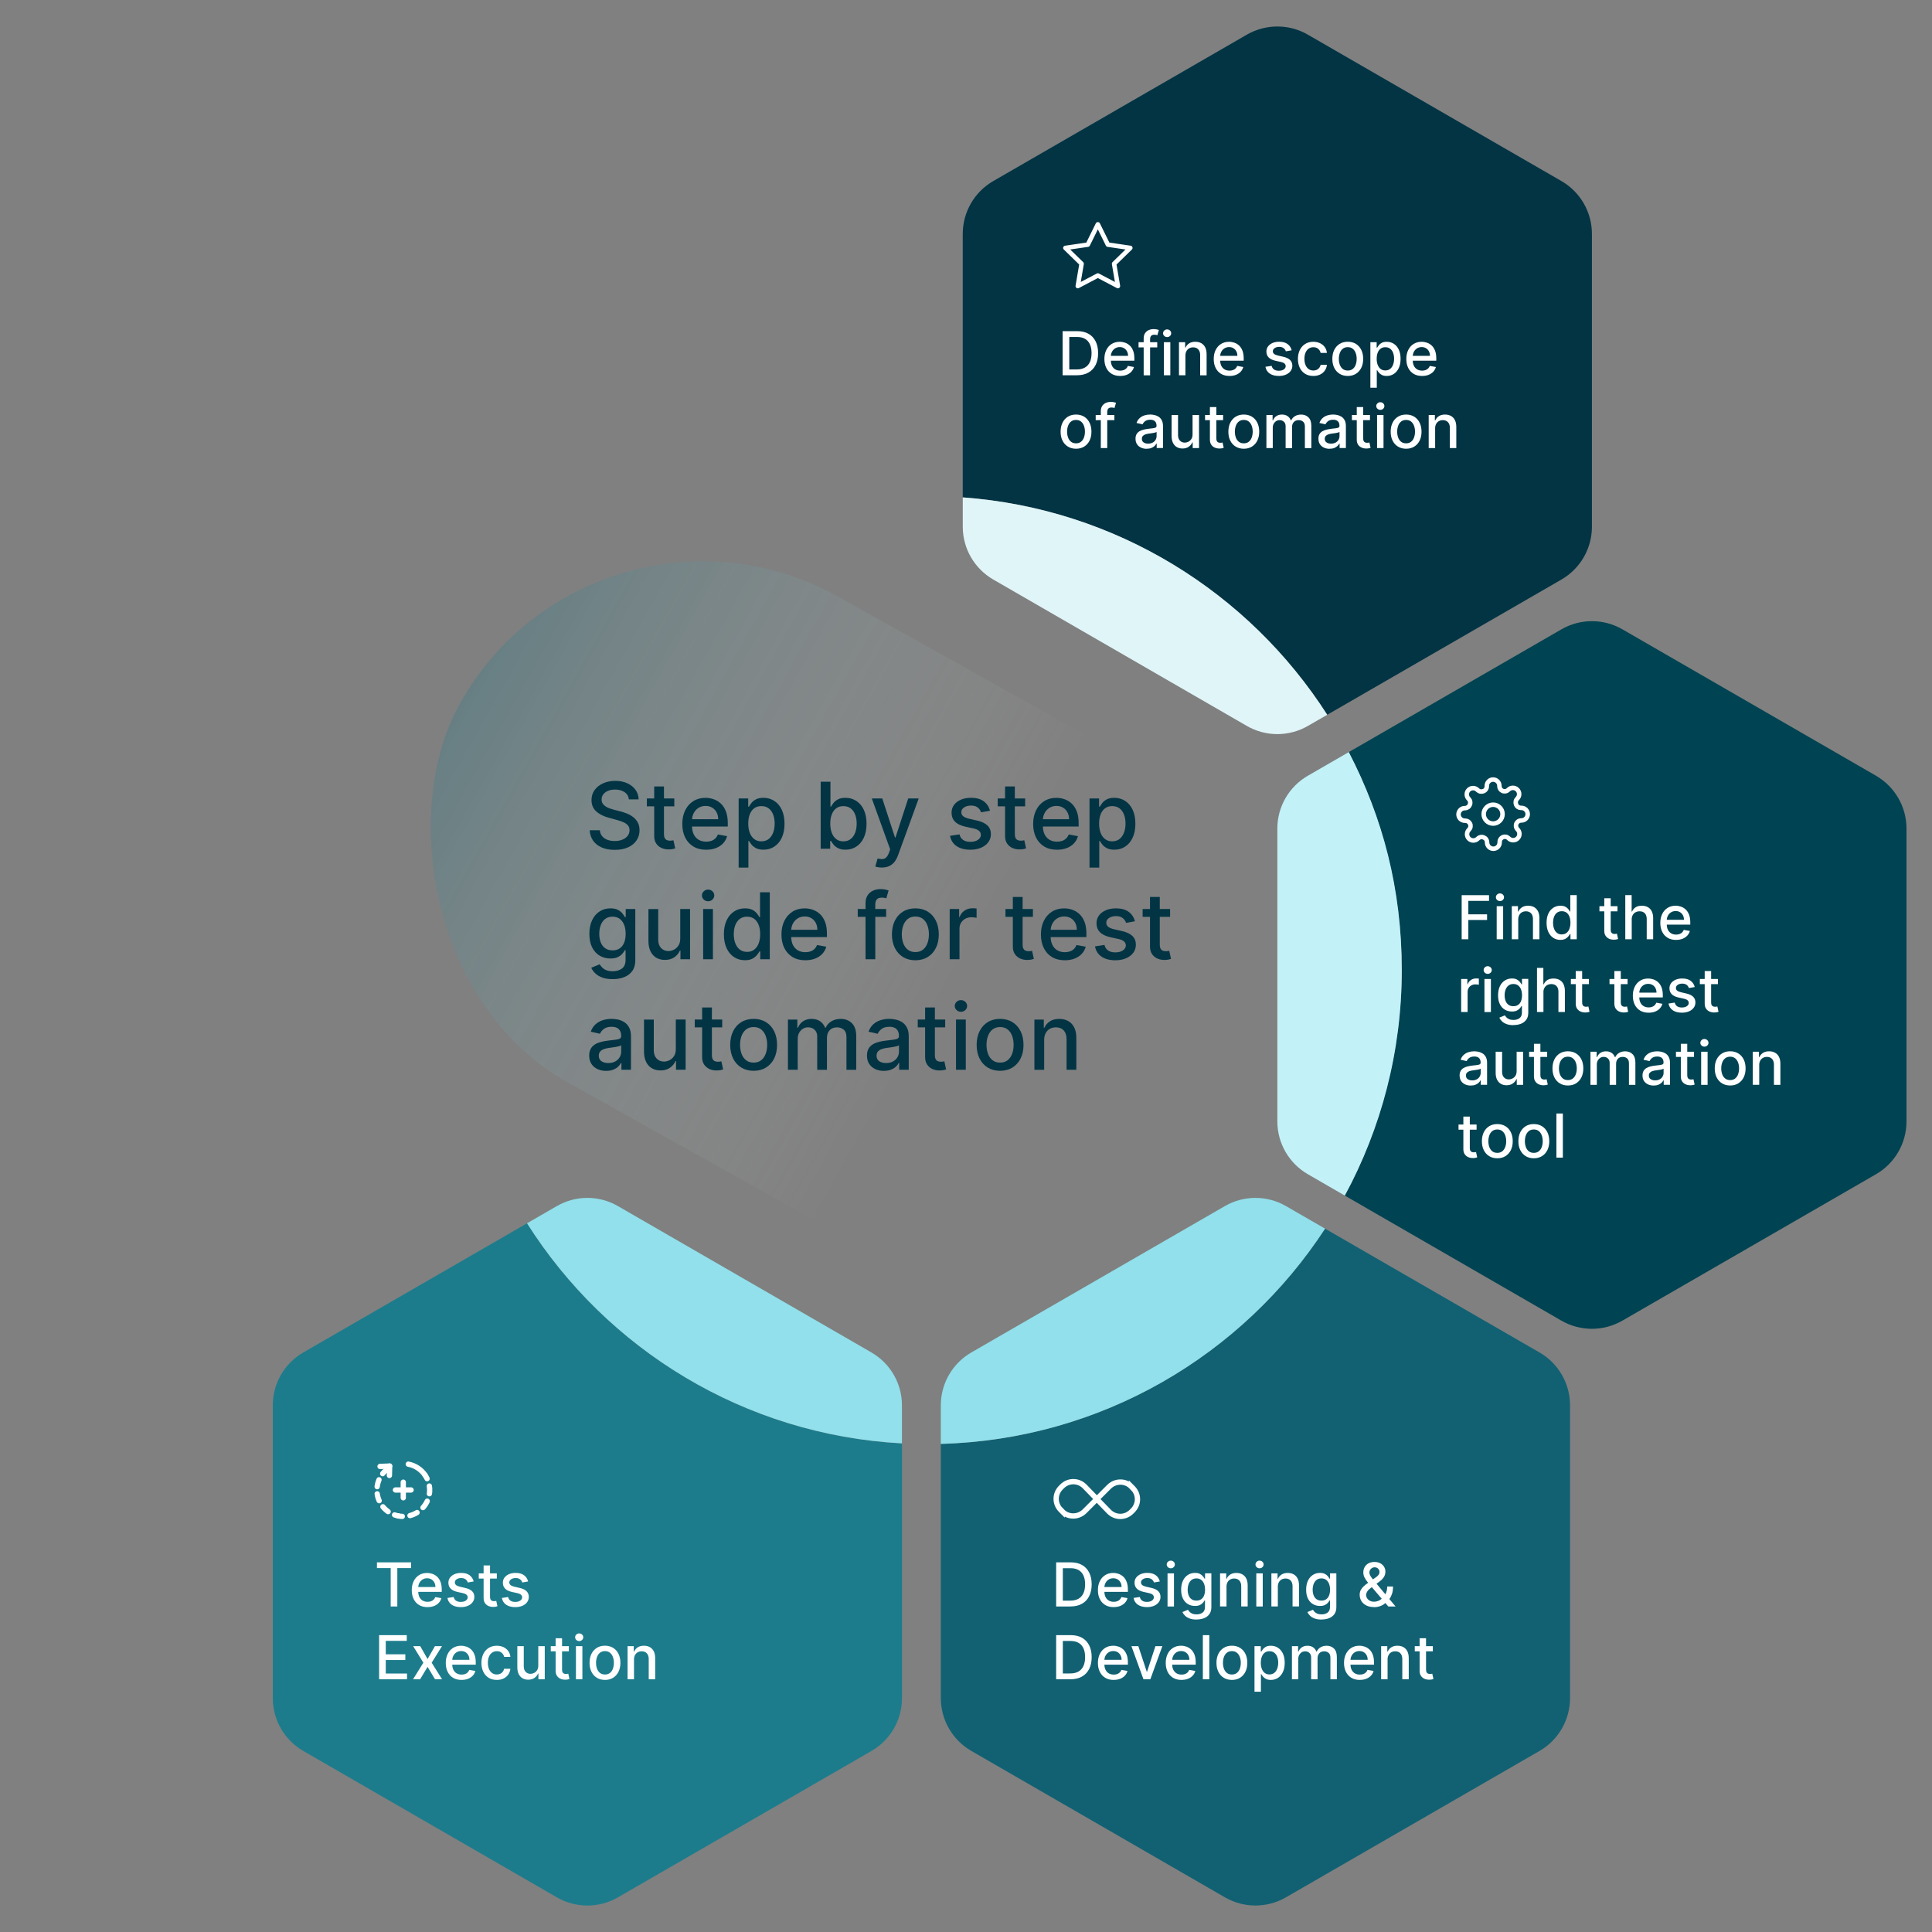 <?xml version="1.0" encoding="UTF-8"?><svg id="a" xmlns="http://www.w3.org/2000/svg" xmlns:xlink="http://www.w3.org/1999/xlink" viewBox="0 0 860 860"><rect x="0" y="0" width="860" height="860" fill="#808080" stroke="none"/><defs><style>.c{fill:#e0f5f8;}.d{fill:#fff;}.e{stroke-dasharray:0 0 0 0 0 0 3.19 3.19;}.e,.f,.g,.h,.i{fill:none;stroke:#fff;}.e,.f,.g,.i{stroke-linecap:round;}.e,.f,.h,.i{stroke-miterlimit:10;}.e,.f,.i{stroke-width:2.35px;}.j{fill:#c3f1f8;}.k{fill:#1c7c8c;}.l{fill:#91e0eb;}.m{fill:#116173;}.n{fill:#004352;}.g{stroke-linejoin:round;stroke-width:2px;}.h{stroke-width:2.36px;}.o{fill:url(#b);opacity:.25;}.p{fill:#023444;}.i{stroke-dasharray:0 0 0 0 0 0 3.45 3.45;}</style><linearGradient id="b" x1="173.37" y1="418.69" x2="636.64" y2="418.69" gradientTransform="translate(1.85 7.55)" gradientUnits="userSpaceOnUse"><stop offset="0" stop-color="#1c7c8c"/><stop offset=".55" stop-color="#fff" stop-opacity="0"/></linearGradient></defs><rect class="o" x="175.22" y="302.51" width="463.27" height="247.47" rx="123.74" ry="123.74" transform="translate(259.69 -144.33) rotate(29.2)"/><g><path class="p" d="M279.94,355.81c-.16-1.38-.8-2.45-1.92-3.21-1.13-.76-2.54-1.14-4.25-1.14-1.22,0-2.28,.19-3.17,.58-.89,.38-1.58,.91-2.07,1.57-.49,.66-.74,1.42-.74,2.26,0,.71,.17,1.32,.5,1.83,.33,.52,.78,.94,1.32,1.29s1.14,.63,1.77,.86c.63,.23,1.24,.41,1.82,.56l2.91,.76c.95,.23,1.93,.55,2.93,.95s1.93,.92,2.78,1.57c.85,.65,1.55,1.46,2.07,2.42,.53,.96,.79,2.11,.79,3.45,0,1.69-.43,3.19-1.3,4.5-.87,1.31-2.13,2.34-3.77,3.1-1.65,.76-3.63,1.14-5.96,1.14s-4.16-.35-5.79-1.06c-1.63-.71-2.91-1.72-3.83-3.02-.92-1.31-1.43-2.86-1.53-4.65h4.51c.09,1.08,.44,1.97,1.06,2.69s1.41,1.24,2.37,1.59c.97,.34,2.03,.52,3.18,.52,1.27,0,2.4-.2,3.4-.6,1-.4,1.78-.97,2.35-1.69,.57-.72,.86-1.57,.86-2.54,0-.88-.25-1.61-.75-2.17-.5-.56-1.17-1.03-2.02-1.4-.85-.37-1.81-.69-2.88-.98l-3.52-.96c-2.39-.65-4.28-1.61-5.67-2.87-1.39-1.26-2.09-2.93-2.09-5.01,0-1.72,.47-3.22,1.4-4.5,.93-1.28,2.19-2.28,3.79-2.99,1.59-.71,3.39-1.07,5.39-1.07s3.8,.35,5.35,1.06,2.77,1.68,3.66,2.92c.89,1.24,1.36,2.66,1.4,4.26h-4.34Z"/><path class="p" d="M300.15,355.43v3.5h-12.22v-3.5h12.22Zm-8.94-5.36h4.35v21.16c0,.84,.13,1.48,.38,1.9,.25,.42,.58,.71,.98,.86s.84,.23,1.32,.23c.35,0,.66-.03,.92-.07,.26-.05,.47-.09,.61-.12l.79,3.6c-.25,.1-.61,.2-1.08,.3-.47,.1-1.05,.16-1.75,.17-1.15,.02-2.21-.18-3.2-.61-.99-.43-1.79-1.09-2.4-1.98-.61-.89-.92-2.01-.92-3.36v-22.06Z"/><path class="p" d="M314.36,378.25c-2.2,0-4.1-.47-5.69-1.42-1.59-.95-2.81-2.28-3.67-4s-1.29-3.74-1.29-6.06,.43-4.31,1.29-6.06c.86-1.75,2.06-3.11,3.61-4.09,1.55-.98,3.36-1.47,5.44-1.47,1.26,0,2.48,.21,3.67,.63,1.18,.42,2.25,1.07,3.19,1.96,.94,.89,1.68,2.05,2.23,3.47,.54,1.42,.82,3.15,.82,5.18v1.54h-17.78v-3.26h13.51c0-1.15-.23-2.16-.7-3.05-.47-.89-1.12-1.59-1.96-2.1-.84-.51-1.82-.77-2.95-.77-1.22,0-2.29,.3-3.2,.9-.91,.6-1.61,1.37-2.1,2.33-.49,.96-.74,1.99-.74,3.11v2.55c0,1.49,.26,2.77,.79,3.81,.53,1.05,1.27,1.85,2.22,2.39,.95,.55,2.06,.82,3.33,.82,.82,0,1.58-.12,2.26-.36,.68-.24,1.27-.6,1.76-1.07,.5-.48,.87-1.06,1.14-1.76l4.12,.74c-.33,1.21-.92,2.27-1.77,3.18-.85,.91-1.91,1.61-3.19,2.11-1.28,.5-2.73,.75-4.36,.75Z"/><path class="p" d="M328.8,386.18v-30.75h4.25v3.63h.36c.25-.47,.62-1,1.09-1.62s1.14-1.15,1.98-1.61c.84-.46,1.96-.69,3.35-.69,1.81,0,3.42,.46,4.83,1.37,1.42,.91,2.53,2.23,3.34,3.95,.81,1.72,1.22,3.79,1.22,6.2s-.4,4.49-1.21,6.21-1.91,3.05-3.32,3.97c-1.41,.93-3.01,1.39-4.82,1.39-1.36,0-2.47-.23-3.33-.68-.86-.46-1.53-.99-2.02-1.6s-.86-1.16-1.12-1.63h-.26v11.87h-4.35Zm4.27-19.57c0,1.57,.23,2.95,.68,4.13s1.12,2.11,1.98,2.77c.86,.67,1.92,1,3.17,1s2.39-.35,3.26-1.04c.87-.69,1.54-1.64,1.99-2.83,.45-1.19,.68-2.54,.68-4.03s-.22-2.8-.66-3.98c-.44-1.17-1.1-2.1-1.98-2.78-.88-.68-1.97-1.02-3.28-1.02s-2.33,.32-3.2,.97-1.53,1.56-1.97,2.72c-.45,1.17-.67,2.52-.67,4.08Z"/><path class="p" d="M365.31,377.8v-29.82h4.35v11.08h.26c.25-.47,.62-1,1.09-1.62s1.14-1.15,1.98-1.61c.84-.46,1.96-.69,3.35-.69,1.8,0,3.42,.46,4.83,1.37,1.42,.91,2.53,2.23,3.34,3.95,.81,1.72,1.22,3.79,1.22,6.2s-.4,4.49-1.21,6.21c-.81,1.72-1.91,3.05-3.32,3.97-1.41,.93-3.01,1.39-4.82,1.39-1.36,0-2.47-.23-3.33-.68-.86-.46-1.53-.99-2.02-1.6s-.86-1.16-1.12-1.63h-.36v3.48h-4.25Zm4.27-11.18c0,1.57,.23,2.95,.68,4.13,.46,1.18,1.12,2.11,1.98,2.77,.86,.67,1.92,1,3.17,1s2.39-.35,3.26-1.04c.87-.69,1.54-1.64,1.99-2.83,.45-1.19,.68-2.54,.68-4.03s-.22-2.8-.66-3.98c-.44-1.17-1.1-2.1-1.98-2.78-.88-.68-1.97-1.02-3.28-1.02s-2.33,.32-3.2,.97c-.87,.65-1.53,1.56-1.97,2.72-.45,1.17-.67,2.52-.67,4.08Z"/><path class="p" d="M392.59,386.18c-.65,0-1.24-.05-1.78-.15-.53-.1-.93-.21-1.19-.33l1.05-3.57c.79,.21,1.5,.31,2.12,.28,.62-.03,1.17-.26,1.65-.7,.48-.44,.91-1.15,1.27-2.14l.54-1.49-8.18-22.66h4.66l5.66,17.36h.23l5.66-17.36h4.67l-9.22,25.35c-.43,1.16-.97,2.15-1.63,2.96-.66,.81-1.45,1.42-2.36,1.83-.91,.41-1.97,.61-3.17,.61Z"/><path class="p" d="M440.67,360.89l-3.95,.7c-.17-.5-.42-.99-.78-1.44s-.83-.83-1.43-1.12c-.6-.29-1.35-.44-2.26-.44-1.23,0-2.26,.27-3.09,.82-.83,.55-1.24,1.25-1.24,2.12,0,.75,.28,1.35,.83,1.8,.55,.46,1.45,.83,2.68,1.12l3.55,.82c2.06,.48,3.59,1.21,4.6,2.2,1.01,.99,1.51,2.28,1.51,3.86,0,1.34-.39,2.53-1.16,3.57-.77,1.04-1.84,1.86-3.22,2.45-1.37,.59-2.96,.89-4.77,.89-2.5,0-4.55-.54-6.13-1.61s-2.55-2.6-2.91-4.58l4.21-.64c.26,1.1,.8,1.92,1.62,2.48,.81,.56,1.88,.84,3.19,.84,1.43,0,2.57-.3,3.42-.9,.85-.6,1.28-1.33,1.28-2.19,0-.7-.26-1.29-.78-1.76-.52-.48-1.31-.84-2.38-1.08l-3.78-.83c-2.09-.47-3.63-1.23-4.62-2.27-1-1.04-1.49-2.35-1.49-3.95,0-1.32,.37-2.47,1.11-3.46,.74-.99,1.76-1.76,3.06-2.32s2.79-.84,4.47-.84c2.42,0,4.32,.52,5.71,1.57,1.39,1.04,2.31,2.44,2.75,4.19Z"/><path class="p" d="M456.33,355.43v3.5h-12.22v-3.5h12.22Zm-8.94-5.36h4.35v21.16c0,.84,.13,1.48,.38,1.9,.25,.42,.58,.71,.98,.86,.4,.15,.84,.23,1.32,.23,.35,0,.66-.03,.92-.07,.26-.05,.47-.09,.61-.12l.79,3.6c-.25,.1-.61,.2-1.08,.3s-1.05,.16-1.75,.17c-1.15,.02-2.21-.18-3.2-.61-.99-.43-1.79-1.09-2.4-1.98-.61-.89-.92-2.01-.92-3.36v-22.06Z"/><path class="p" d="M470.54,378.25c-2.2,0-4.1-.47-5.69-1.42-1.59-.95-2.81-2.28-3.67-4-.86-1.72-1.29-3.74-1.29-6.06s.43-4.31,1.29-6.06c.86-1.75,2.06-3.11,3.61-4.09,1.55-.98,3.36-1.47,5.44-1.47,1.26,0,2.49,.21,3.67,.63,1.18,.42,2.25,1.07,3.19,1.96,.94,.89,1.68,2.05,2.23,3.47,.54,1.42,.82,3.15,.82,5.18v1.54h-17.78v-3.26h13.51c0-1.15-.23-2.16-.7-3.05-.47-.89-1.12-1.59-1.96-2.1-.84-.51-1.82-.77-2.95-.77-1.22,0-2.29,.3-3.2,.9-.91,.6-1.61,1.37-2.1,2.33-.49,.96-.74,1.99-.74,3.11v2.55c0,1.49,.26,2.77,.79,3.81,.53,1.05,1.27,1.85,2.22,2.39,.95,.55,2.06,.82,3.33,.82,.83,0,1.58-.12,2.26-.36,.68-.24,1.27-.6,1.76-1.07,.5-.48,.87-1.06,1.14-1.76l4.12,.74c-.33,1.21-.92,2.27-1.77,3.18-.85,.91-1.91,1.61-3.19,2.11-1.28,.5-2.73,.75-4.36,.75Z"/><path class="p" d="M484.98,386.18v-30.75h4.25v3.63h.36c.25-.47,.62-1,1.09-1.62s1.14-1.15,1.98-1.61c.84-.46,1.96-.69,3.35-.69,1.81,0,3.42,.46,4.83,1.37,1.42,.91,2.53,2.23,3.34,3.95,.81,1.72,1.22,3.79,1.22,6.2s-.4,4.49-1.21,6.21-1.91,3.05-3.32,3.97c-1.41,.93-3.01,1.39-4.82,1.39-1.36,0-2.47-.23-3.33-.68-.86-.46-1.53-.99-2.02-1.6s-.86-1.16-1.12-1.63h-.26v11.87h-4.35Zm4.27-19.57c0,1.57,.23,2.95,.68,4.13s1.12,2.11,1.98,2.77c.86,.67,1.92,1,3.17,1s2.39-.35,3.26-1.04c.87-.69,1.54-1.64,1.99-2.83,.45-1.19,.68-2.54,.68-4.03s-.22-2.8-.66-3.98c-.44-1.17-1.1-2.1-1.98-2.78-.88-.68-1.97-1.02-3.28-1.02s-2.33,.32-3.2,.97-1.53,1.56-1.97,2.72c-.45,1.17-.67,2.52-.67,4.08Z"/><path class="p" d="M272.7,435.85c-1.78,0-3.3-.23-4.58-.7-1.28-.47-2.32-1.08-3.12-1.85-.81-.77-1.41-1.61-1.81-2.52l3.74-1.54c.26,.43,.61,.88,1.06,1.36s1.04,.89,1.81,1.23c.76,.34,1.74,.51,2.95,.51,1.65,0,3.01-.4,4.09-1.2,1.08-.8,1.62-2.08,1.62-3.82v-4.4h-.28c-.26,.48-.64,1-1.13,1.59-.49,.58-1.16,1.09-2.02,1.51-.85,.43-1.97,.64-3.33,.64-1.77,0-3.36-.42-4.77-1.25-1.41-.83-2.53-2.06-3.35-3.68-.82-1.62-1.23-3.63-1.23-6.01s.4-4.42,1.22-6.11c.81-1.7,1.92-3,3.34-3.91,1.42-.91,3.02-1.36,4.82-1.36,1.39,0,2.51,.23,3.36,.69,.85,.46,1.52,1,2,1.61s.85,1.15,1.11,1.62h.32v-3.62h4.27v22.86c0,1.92-.45,3.5-1.34,4.73-.89,1.23-2.1,2.15-3.62,2.74s-3.23,.89-5.13,.89Zm-.04-12.8c1.25,0,2.31-.29,3.18-.88,.87-.59,1.53-1.43,1.98-2.53,.45-1.1,.68-2.42,.68-3.97s-.22-2.83-.67-3.97c-.45-1.15-1.1-2.04-1.97-2.69-.86-.65-1.93-.97-3.2-.97s-2.4,.34-3.28,1.01c-.87,.67-1.53,1.59-1.97,2.74-.44,1.16-.66,2.45-.66,3.87s.22,2.75,.67,3.86,1.11,1.97,1.99,2.59c.88,.62,1.96,.93,3.25,.93Z"/><path class="p" d="M302.8,417.72v-13.09h4.37v22.36h-4.28v-3.87h-.23c-.51,1.19-1.34,2.19-2.47,2.98s-2.54,1.19-4.21,1.19c-1.44,0-2.71-.32-3.81-.95s-1.97-1.58-2.59-2.83-.94-2.8-.94-4.64v-14.22h4.35v13.7c0,1.52,.42,2.74,1.27,3.64,.84,.9,1.94,1.35,3.29,1.35,.82,0,1.63-.2,2.44-.61,.81-.41,1.48-1.02,2.02-1.85,.54-.82,.8-1.87,.79-3.14Z"/><path class="p" d="M315.2,401.18c-.76,0-1.4-.25-1.94-.76-.54-.51-.81-1.12-.81-1.83s.27-1.33,.81-1.84c.54-.51,1.19-.76,1.94-.76s1.41,.25,1.94,.76c.54,.51,.81,1.12,.81,1.83s-.27,1.33-.81,1.84c-.54,.51-1.19,.76-1.94,.76Zm-2.2,25.81v-22.36h4.35v22.36h-4.35Z"/><path class="p" d="M331.58,427.43c-1.8,0-3.41-.46-4.83-1.39-1.41-.93-2.52-2.25-3.32-3.97-.8-1.72-1.2-3.79-1.2-6.21s.41-4.48,1.22-6.2c.81-1.72,1.92-3.03,3.34-3.95s3.02-1.37,4.82-1.37c1.39,0,2.51,.23,3.36,.69,.85,.46,1.51,1,1.98,1.61s.84,1.15,1.1,1.62h.26v-11.08h4.35v29.82h-4.25v-3.48h-.36c-.26,.48-.64,1.02-1.13,1.63-.49,.61-1.16,1.14-2.02,1.6-.85,.46-1.96,.68-3.32,.68Zm.96-3.71c1.25,0,2.31-.33,3.18-1s1.53-1.59,1.98-2.77,.68-2.56,.68-4.13-.22-2.91-.67-4.08c-.45-1.16-1.1-2.07-1.97-2.72-.86-.65-1.93-.98-3.2-.98s-2.4,.34-3.28,1.02c-.87,.68-1.53,1.61-1.97,2.78-.44,1.17-.66,2.5-.66,3.97s.22,2.84,.67,4.03c.45,1.19,1.11,2.14,1.99,2.83,.88,.69,1.96,1.04,3.25,1.04Z"/><path class="p" d="M358.5,427.45c-2.2,0-4.1-.47-5.69-1.42-1.59-.95-2.81-2.28-3.67-4-.86-1.72-1.29-3.74-1.29-6.06s.43-4.31,1.29-6.06c.86-1.75,2.06-3.11,3.61-4.09,1.55-.98,3.36-1.47,5.44-1.47,1.26,0,2.49,.21,3.67,.63,1.18,.42,2.25,1.07,3.19,1.96,.94,.89,1.68,2.05,2.23,3.47,.54,1.42,.82,3.15,.82,5.18v1.54h-17.78v-3.26h13.51c0-1.15-.23-2.16-.7-3.05-.47-.89-1.12-1.59-1.96-2.1-.84-.51-1.82-.77-2.95-.77-1.22,0-2.29,.3-3.2,.9-.91,.6-1.61,1.37-2.1,2.33s-.74,1.99-.74,3.11v2.55c0,1.49,.26,2.77,.79,3.81,.53,1.05,1.27,1.85,2.22,2.39,.95,.55,2.06,.82,3.33,.82,.83,0,1.58-.12,2.26-.36,.68-.24,1.27-.59,1.76-1.07s.87-1.06,1.14-1.76l4.12,.74c-.33,1.21-.92,2.27-1.77,3.18-.85,.91-1.91,1.61-3.19,2.11-1.28,.5-2.73,.75-4.36,.75Z"/><path class="p" d="M394.45,404.63v3.49h-12.64v-3.49h12.64Zm-9.17,22.36v-24.96c0-1.4,.31-2.56,.92-3.49s1.42-1.62,2.43-2.08c1.01-.46,2.11-.69,3.29-.69,.87,0,1.62,.07,2.24,.21,.62,.14,1.08,.27,1.38,.39l-1.02,3.52c-.2-.06-.47-.13-.79-.21s-.71-.12-1.17-.12c-1.06,0-1.81,.26-2.26,.79-.45,.52-.68,1.28-.68,2.27v24.37h-4.35Z"/><path class="p" d="M407.46,427.45c-2.1,0-3.93-.48-5.49-1.44s-2.78-2.3-3.64-4.03c-.86-1.73-1.3-3.75-1.3-6.06s.43-4.35,1.3-6.09c.86-1.74,2.08-3.09,3.64-4.05s3.39-1.44,5.49-1.44,3.93,.48,5.49,1.44c1.56,.96,2.78,2.31,3.64,4.05,.86,1.74,1.3,3.77,1.3,6.09s-.43,4.33-1.3,6.06c-.86,1.73-2.08,3.07-3.64,4.03-1.56,.96-3.39,1.44-5.49,1.44Zm.01-3.65c1.36,0,2.48-.36,3.38-1.08,.89-.72,1.55-1.67,1.99-2.87,.43-1.19,.65-2.51,.65-3.95s-.22-2.74-.65-3.94c-.43-1.2-1.09-2.16-1.99-2.89-.89-.73-2.02-1.09-3.38-1.09s-2.5,.36-3.4,1.09c-.9,.73-1.56,1.69-2,2.89-.43,1.2-.65,2.51-.65,3.94s.22,2.75,.65,3.95c.43,1.19,1.1,2.15,2,2.87,.9,.72,2.03,1.08,3.4,1.08Z"/><path class="p" d="M422.74,427v-22.36h4.21v3.55h.23c.41-1.2,1.13-2.15,2.16-2.85,1.03-.69,2.21-1.04,3.52-1.04,.27,0,.59,0,.97,.03s.67,.04,.88,.07v4.16c-.17-.05-.49-.1-.93-.17-.45-.06-.89-.09-1.34-.09-1.03,0-1.94,.22-2.74,.65-.8,.43-1.43,1.03-1.9,1.79s-.7,1.63-.7,2.6v13.66h-4.35Z"/><path class="p" d="M459.79,404.63v3.49h-12.22v-3.49h12.22Zm-8.94-5.36h4.35v21.16c0,.84,.13,1.48,.38,1.9,.25,.42,.58,.71,.98,.86,.4,.15,.84,.23,1.32,.23,.35,0,.66-.02,.92-.07,.26-.05,.47-.09,.61-.12l.79,3.6c-.25,.1-.61,.2-1.08,.3-.47,.1-1.05,.16-1.75,.17-1.15,.02-2.21-.18-3.2-.61-.99-.43-1.79-1.09-2.4-1.98-.61-.89-.92-2.01-.92-3.36v-22.06Z"/><path class="p" d="M474,427.45c-2.2,0-4.1-.47-5.69-1.42-1.59-.95-2.81-2.28-3.67-4-.86-1.72-1.29-3.74-1.29-6.06s.43-4.31,1.29-6.06c.86-1.75,2.06-3.11,3.61-4.09,1.55-.98,3.36-1.47,5.44-1.47,1.26,0,2.49,.21,3.67,.63,1.18,.42,2.25,1.07,3.19,1.96,.94,.89,1.68,2.05,2.23,3.47,.54,1.42,.82,3.15,.82,5.18v1.54h-17.78v-3.26h13.51c0-1.15-.23-2.16-.7-3.05-.47-.89-1.12-1.59-1.96-2.1-.84-.51-1.82-.77-2.95-.77-1.22,0-2.29,.3-3.2,.9-.91,.6-1.61,1.37-2.1,2.33s-.74,1.99-.74,3.11v2.55c0,1.49,.26,2.77,.79,3.81,.53,1.05,1.27,1.85,2.22,2.39,.95,.55,2.06,.82,3.33,.82,.83,0,1.58-.12,2.26-.36,.68-.24,1.27-.59,1.76-1.07s.87-1.06,1.14-1.76l4.12,.74c-.33,1.21-.92,2.27-1.77,3.18-.85,.91-1.91,1.61-3.19,2.11-1.28,.5-2.73,.75-4.36,.75Z"/><path class="p" d="M505.2,410.09l-3.95,.7c-.17-.5-.42-.99-.78-1.44s-.83-.83-1.43-1.12c-.6-.29-1.35-.44-2.26-.44-1.23,0-2.26,.27-3.09,.82-.83,.55-1.24,1.25-1.24,2.12,0,.75,.28,1.35,.83,1.8,.55,.46,1.45,.83,2.68,1.12l3.55,.82c2.06,.48,3.59,1.21,4.6,2.2,1.01,.99,1.51,2.28,1.51,3.86,0,1.34-.39,2.53-1.16,3.58-.77,1.04-1.84,1.86-3.22,2.45-1.37,.59-2.96,.89-4.77,.89-2.5,0-4.55-.54-6.13-1.61s-2.55-2.6-2.91-4.58l4.21-.64c.26,1.1,.8,1.92,1.62,2.48,.81,.56,1.88,.84,3.19,.84,1.43,0,2.57-.3,3.42-.9,.85-.6,1.28-1.33,1.28-2.19,0-.7-.26-1.29-.78-1.76-.52-.48-1.31-.83-2.38-1.08l-3.79-.83c-2.09-.48-3.63-1.23-4.62-2.27-1-1.04-1.49-2.35-1.49-3.95,0-1.32,.37-2.47,1.11-3.46,.74-.99,1.76-1.76,3.06-2.32,1.3-.56,2.79-.84,4.47-.84,2.42,0,4.32,.52,5.71,1.57,1.39,1.04,2.31,2.44,2.75,4.19Z"/><path class="p" d="M520.85,404.63v3.49h-12.22v-3.49h12.22Zm-8.94-5.36h4.35v21.16c0,.84,.13,1.48,.38,1.9,.25,.42,.58,.71,.98,.86,.4,.15,.84,.23,1.32,.23,.35,0,.66-.02,.92-.07,.26-.05,.47-.09,.61-.12l.79,3.6c-.25,.1-.61,.2-1.08,.3-.47,.1-1.05,.16-1.75,.17-1.15,.02-2.21-.18-3.2-.61-.99-.43-1.79-1.09-2.4-1.98-.61-.89-.92-2.01-.92-3.36v-22.06Z"/><path class="p" d="M269.83,476.69c-1.42,0-2.7-.26-3.84-.79-1.15-.53-2.05-1.3-2.72-2.31-.67-1.01-1-2.25-1-3.71,0-1.26,.24-2.3,.73-3.12s1.14-1.46,1.97-1.94c.82-.48,1.75-.83,2.77-1.08,1.02-.24,2.06-.43,3.12-.55,1.34-.16,2.43-.28,3.26-.39,.83-.1,1.44-.27,1.82-.5,.38-.23,.57-.61,.57-1.14v-.1c0-1.27-.36-2.26-1.07-2.96s-1.77-1.05-3.18-1.05-2.62,.32-3.46,.97-1.42,1.36-1.74,2.15l-4.09-.93c.49-1.36,1.2-2.46,2.13-3.3,.94-.84,2.02-1.45,3.24-1.83,1.22-.38,2.51-.58,3.86-.58,.89,0,1.84,.1,2.85,.31,1,.21,1.95,.59,2.82,1.14,.88,.55,1.6,1.34,2.16,2.37,.56,1.02,.84,2.35,.84,3.98v14.85h-4.25v-3.06h-.17c-.28,.56-.7,1.12-1.27,1.66-.56,.54-1.29,1-2.17,1.35-.88,.36-1.94,.54-3.17,.54Zm.95-3.49c1.2,0,2.23-.24,3.09-.71,.86-.48,1.51-1.1,1.97-1.87,.45-.77,.68-1.6,.68-2.48v-2.88c-.16,.16-.45,.3-.9,.43-.44,.13-.94,.24-1.51,.33-.56,.09-1.11,.17-1.65,.25-.53,.07-.98,.13-1.34,.18-.84,.11-1.61,.29-2.31,.54-.69,.25-1.25,.61-1.66,1.08-.41,.47-.62,1.09-.62,1.87,0,1.08,.4,1.89,1.19,2.44,.8,.55,1.81,.82,3.04,.82Z"/><path class="p" d="M300.83,466.92v-13.09h4.37v22.36h-4.28v-3.87h-.23c-.51,1.19-1.34,2.19-2.47,2.98s-2.54,1.19-4.21,1.19c-1.44,0-2.71-.32-3.81-.95s-1.97-1.58-2.59-2.83-.94-2.8-.94-4.64v-14.22h4.35v13.7c0,1.52,.42,2.74,1.27,3.64,.84,.9,1.94,1.35,3.29,1.35,.82,0,1.63-.2,2.44-.61,.81-.41,1.48-1.02,2.02-1.85,.54-.82,.8-1.87,.79-3.14Z"/><path class="p" d="M321.48,453.83v3.49h-12.22v-3.49h12.22Zm-8.94-5.36h4.35v21.16c0,.84,.13,1.48,.38,1.9,.25,.42,.58,.71,.98,.86,.4,.15,.84,.23,1.32,.23,.35,0,.66-.02,.92-.07,.26-.05,.47-.09,.61-.12l.79,3.6c-.25,.1-.61,.2-1.08,.3-.47,.1-1.05,.16-1.75,.17-1.15,.02-2.21-.18-3.2-.61-.99-.43-1.79-1.09-2.4-1.98-.61-.89-.92-2.01-.92-3.36v-22.06Z"/><path class="p" d="M335.47,476.65c-2.1,0-3.93-.48-5.49-1.44s-2.78-2.3-3.64-4.03c-.86-1.73-1.3-3.75-1.3-6.06s.43-4.35,1.3-6.09c.86-1.74,2.08-3.09,3.64-4.05s3.39-1.44,5.49-1.44,3.93,.48,5.49,1.44c1.56,.96,2.78,2.31,3.64,4.05,.86,1.74,1.3,3.77,1.3,6.09s-.43,4.33-1.3,6.06c-.86,1.73-2.08,3.07-3.64,4.03-1.56,.96-3.39,1.44-5.49,1.44Zm.01-3.65c1.36,0,2.48-.36,3.38-1.08,.89-.72,1.55-1.67,1.99-2.87,.43-1.19,.65-2.51,.65-3.95s-.22-2.74-.65-3.94c-.43-1.2-1.09-2.16-1.99-2.89-.89-.73-2.02-1.09-3.38-1.09s-2.5,.36-3.4,1.09c-.9,.73-1.56,1.69-2,2.89-.43,1.2-.65,2.51-.65,3.94s.22,2.75,.65,3.95c.43,1.19,1.1,2.15,2,2.87,.9,.72,2.03,1.08,3.4,1.08Z"/><path class="p" d="M350.74,476.2v-22.36h4.18v3.64h.28c.47-1.23,1.23-2.2,2.29-2.89,1.06-.69,2.32-1.04,3.8-1.04s2.75,.35,3.76,1.05c1.01,.7,1.76,1.66,2.25,2.88h.23c.53-1.19,1.38-2.15,2.55-2.86,1.17-.71,2.55-1.07,4.16-1.07,2.03,0,3.69,.64,4.97,1.91s1.93,3.19,1.93,5.75v15h-4.35v-14.59c0-1.51-.41-2.61-1.24-3.29-.83-.68-1.81-1.02-2.96-1.02-1.42,0-2.52,.43-3.3,1.3-.79,.87-1.18,1.98-1.18,3.34v14.25h-4.34v-14.87c0-1.21-.38-2.19-1.14-2.93-.76-.74-1.74-1.11-2.96-1.11-.83,0-1.58,.22-2.28,.65-.69,.43-1.25,1.03-1.67,1.8s-.63,1.65-.63,2.66v13.79h-4.35Z"/><path class="p" d="M393.47,476.69c-1.42,0-2.7-.26-3.84-.79-1.15-.53-2.05-1.3-2.71-2.31-.67-1.01-1-2.25-1-3.71,0-1.26,.24-2.3,.73-3.12s1.14-1.46,1.96-1.94c.83-.48,1.75-.83,2.77-1.08,1.02-.24,2.06-.43,3.12-.55,1.34-.16,2.43-.28,3.26-.39s1.44-.27,1.82-.5c.38-.23,.57-.61,.57-1.14v-.1c0-1.27-.36-2.26-1.07-2.96-.71-.7-1.77-1.05-3.18-1.05s-2.62,.32-3.46,.97-1.42,1.36-1.74,2.15l-4.09-.93c.49-1.36,1.2-2.46,2.13-3.3s2.02-1.45,3.24-1.83c1.22-.38,2.51-.58,3.86-.58,.89,0,1.84,.1,2.85,.31s1.95,.59,2.82,1.14c.88,.55,1.6,1.34,2.16,2.37,.56,1.02,.84,2.35,.84,3.98v14.85h-4.25v-3.06h-.17c-.28,.56-.7,1.12-1.27,1.66-.56,.54-1.29,1-2.17,1.35-.88,.36-1.94,.54-3.17,.54Zm.95-3.49c1.2,0,2.24-.24,3.09-.71,.86-.48,1.51-1.1,1.97-1.87,.45-.77,.68-1.6,.68-2.48v-2.88c-.16,.16-.45,.3-.9,.43-.44,.13-.94,.24-1.51,.33-.56,.09-1.11,.17-1.64,.25-.53,.07-.98,.13-1.34,.18-.84,.11-1.61,.29-2.31,.54-.69,.25-1.25,.61-1.66,1.08-.41,.47-.62,1.09-.62,1.87,0,1.08,.4,1.89,1.19,2.44,.8,.55,1.81,.82,3.04,.82Z"/><path class="p" d="M420.74,453.83v3.49h-12.22v-3.49h12.22Zm-8.94-5.36h4.35v21.16c0,.84,.13,1.48,.38,1.9,.25,.42,.58,.71,.98,.86,.4,.15,.84,.23,1.32,.23,.35,0,.66-.02,.92-.07,.26-.05,.47-.09,.61-.12l.79,3.6c-.25,.1-.61,.2-1.08,.3-.47,.1-1.05,.16-1.75,.17-1.15,.02-2.21-.18-3.2-.61-.99-.43-1.79-1.09-2.4-1.98-.61-.89-.92-2.01-.92-3.36v-22.06Z"/><path class="p" d="M427.75,450.38c-.76,0-1.41-.25-1.94-.76-.54-.51-.81-1.12-.81-1.83s.27-1.33,.81-1.84c.54-.51,1.19-.76,1.94-.76s1.41,.25,1.94,.76c.54,.51,.81,1.12,.81,1.83s-.27,1.33-.81,1.84c-.54,.51-1.19,.76-1.94,.76Zm-2.2,25.81v-22.36h4.35v22.36h-4.35Z"/><path class="p" d="M445.17,476.65c-2.1,0-3.93-.48-5.49-1.44s-2.78-2.3-3.64-4.03c-.86-1.73-1.3-3.75-1.3-6.06s.43-4.35,1.3-6.09c.86-1.74,2.08-3.09,3.64-4.05s3.39-1.44,5.49-1.44,3.93,.48,5.49,1.44c1.56,.96,2.78,2.31,3.64,4.05,.86,1.74,1.3,3.77,1.3,6.09s-.43,4.33-1.3,6.06c-.86,1.73-2.08,3.07-3.64,4.03-1.56,.96-3.39,1.44-5.49,1.44Zm.01-3.65c1.36,0,2.48-.36,3.38-1.08,.89-.72,1.55-1.67,1.99-2.87,.43-1.19,.65-2.51,.65-3.95s-.22-2.74-.65-3.94c-.43-1.2-1.09-2.16-1.99-2.89-.89-.73-2.02-1.09-3.38-1.09s-2.5,.36-3.4,1.09c-.9,.73-1.56,1.69-2,2.89-.43,1.2-.65,2.51-.65,3.94s.22,2.75,.65,3.95c.43,1.19,1.1,2.15,2,2.87,.9,.72,2.03,1.08,3.4,1.08Z"/><path class="p" d="M464.8,462.92v13.28h-4.35v-22.36h4.18v3.64h.28c.51-1.18,1.32-2.14,2.42-2.85,1.1-.72,2.49-1.08,4.17-1.08,1.52,0,2.86,.32,4,.95,1.14,.64,2.03,1.58,2.66,2.83s.95,2.8,.95,4.64v14.22h-4.35v-13.7c0-1.62-.42-2.89-1.27-3.81-.84-.92-2-1.38-3.48-1.38-1.01,0-1.91,.22-2.69,.66s-1.4,1.08-1.85,1.91c-.45,.84-.68,1.85-.68,3.04Z"/></g><path class="p" d="M695.05,80.6L582.17,15.43c-8.4-4.85-18.75-4.85-27.16,0l-112.88,65.17c-8.4,4.85-13.58,13.82-13.58,23.52v117.29c68.17,4.97,127.36,42.33,162.23,96.77l104.26-60.2c8.4-4.85,13.58-13.82,13.58-23.52V104.11c0-9.7-5.18-18.67-13.58-23.52Z"/><path class="n" d="M835.08,345.31l-112.88-65.17c-8.4-4.85-18.75-4.85-27.16,0l-94.66,54.65c15.07,29.05,23.59,62.04,23.59,97.03s-9.19,70.52-25.36,100.37l96.42,55.67c8.4,4.85,18.75,4.85,27.16,0l112.88-65.17c8.4-4.85,13.58-13.82,13.58-23.52v-130.34c0-9.7-5.18-18.67-13.58-23.52Z"/><path class="m" d="M685.29,602.03l-95.45-55.11c-36.66,56.21-99.39,93.86-171.04,95.8v113.16c0,9.7,5.18,18.67,13.58,23.52l112.88,65.17c8.4,4.85,18.75,4.85,27.16,0l112.88-65.17c8.4-4.85,13.58-13.82,13.58-23.52v-130.34c0-9.7-5.18-18.67-13.58-23.52Z"/><path class="k" d="M234.61,544.53l-99.6,57.5c-8.4,4.85-13.58,13.82-13.58,23.52v130.34c0,9.7,5.18,18.67,13.58,23.52l112.88,65.17c8.4,4.85,18.75,4.85,27.16,0l112.88-65.17c8.4-4.85,13.58-13.82,13.58-23.52v-113.39c-70.28-3.77-131.42-41.94-166.89-97.97Z"/><path class="l" d="M387.92,602.03l-112.88-65.17c-8.4-4.85-18.75-4.85-27.16,0l-13.28,7.67c35.48,56.03,96.61,94.2,166.89,97.97v-16.95c0-9.7-5.18-18.67-13.58-23.52Z"/><path class="l" d="M589.84,546.92l-17.43-10.06c-8.4-4.85-18.75-4.85-27.16,0l-112.88,65.17c-8.4,4.85-13.58,13.82-13.58,23.52v17.18c71.65-1.94,134.38-39.59,171.04-95.8Z"/><path class="j" d="M600.39,334.79l-18.22,10.52c-8.4,4.85-13.58,13.82-13.58,23.52v130.34c0,9.7,5.18,18.67,13.58,23.52l16.45,9.5c16.17-29.85,25.36-64.03,25.36-100.37s-8.52-67.98-23.59-97.03Z"/><path class="c" d="M428.56,221.4v13.05c0,9.7,5.18,18.67,13.58,23.52l112.88,65.17c8.4,4.85,18.75,4.85,27.16,0l8.62-4.97c-34.87-54.44-94.05-91.79-162.23-96.77Z"/><g><path class="d" d="M479.36,167.05h-6.36v-19.64h6.56c1.92,0,3.58,.39,4.96,1.17,1.38,.78,2.44,1.9,3.18,3.37s1.11,3.21,1.11,5.25-.37,3.8-1.12,5.27c-.74,1.47-1.82,2.6-3.23,3.39-1.41,.79-3.11,1.18-5.1,1.18Zm-3.39-2.59h3.23c1.5,0,2.74-.28,3.73-.85,.99-.56,1.73-1.39,2.22-2.46,.49-1.08,.74-2.39,.74-3.95s-.24-2.85-.73-3.92c-.49-1.07-1.22-1.89-2.18-2.45-.97-.56-2.16-.83-3.6-.83h-3.41v14.46Z"/><path class="d" d="M498.61,167.35c-1.45,0-2.7-.31-3.74-.93-1.04-.62-1.85-1.5-2.42-2.64s-.85-2.47-.85-3.99,.28-2.84,.85-3.99,1.36-2.05,2.38-2.69,2.21-.97,3.58-.97c.83,0,1.64,.14,2.42,.41,.78,.27,1.48,.71,2.1,1.29,.62,.59,1.11,1.35,1.47,2.29,.36,.94,.54,2.07,.54,3.41v1.02h-11.71v-2.15h8.9c0-.75-.15-1.42-.46-2.01-.31-.59-.74-1.05-1.29-1.39s-1.2-.51-1.94-.51c-.81,0-1.51,.2-2.1,.59-.6,.39-1.06,.9-1.38,1.53-.32,.63-.48,1.31-.48,2.05v1.68c0,.98,.17,1.82,.52,2.51s.84,1.22,1.46,1.58c.63,.36,1.36,.54,2.2,.54,.54,0,1.04-.08,1.49-.24,.45-.16,.83-.39,1.16-.7,.33-.31,.58-.7,.75-1.16l2.71,.49c-.22,.8-.61,1.5-1.17,2.1s-1.26,1.06-2.1,1.39-1.8,.49-2.87,.49Z"/><path class="d" d="M515.13,152.33v2.3h-8.32v-2.3h8.32Zm-6.04,14.73v-16.43c0-.92,.2-1.69,.6-2.3,.4-.61,.94-1.07,1.6-1.37,.66-.3,1.39-.46,2.17-.46,.58,0,1.07,.05,1.48,.14,.41,.09,.71,.18,.91,.25l-.67,2.32c-.13-.04-.31-.08-.52-.14-.21-.05-.47-.08-.77-.08-.7,0-1.19,.17-1.49,.52-.3,.34-.45,.84-.45,1.5v16.05h-2.87Z"/><path class="d" d="M519.53,150.05c-.5,0-.92-.17-1.28-.5-.36-.34-.53-.74-.53-1.2s.18-.88,.53-1.21c.35-.33,.78-.5,1.28-.5s.93,.17,1.28,.5c.35,.34,.53,.74,.53,1.2s-.18,.88-.53,1.21c-.35,.33-.78,.5-1.28,.5Zm-1.45,17v-14.73h2.87v14.73h-2.87Z"/><path class="d" d="M527.67,158.31v8.74h-2.87v-14.73h2.75v2.4h.18c.34-.78,.87-1.41,1.6-1.88s1.64-.71,2.75-.71c1,0,1.88,.21,2.64,.63,.76,.42,1.34,1.04,1.76,1.87s.62,1.84,.62,3.06v9.37h-2.87v-9.02c0-1.07-.28-1.9-.83-2.51s-1.32-.91-2.29-.91c-.67,0-1.26,.14-1.77,.43s-.92,.71-1.22,1.26c-.3,.55-.45,1.22-.45,2Z"/><path class="d" d="M547.28,167.35c-1.45,0-2.7-.31-3.74-.93s-1.85-1.5-2.42-2.64-.85-2.47-.85-3.99,.28-2.84,.85-3.99,1.36-2.05,2.38-2.69,2.21-.97,3.58-.97c.83,0,1.64,.14,2.42,.41,.78,.27,1.48,.71,2.1,1.29,.62,.59,1.11,1.35,1.47,2.29,.36,.94,.54,2.07,.54,3.41v1.02h-11.71v-2.15h8.9c0-.75-.15-1.42-.46-2.01-.31-.59-.74-1.05-1.29-1.39-.55-.34-1.2-.51-1.94-.51-.81,0-1.51,.2-2.11,.59-.6,.39-1.06,.9-1.38,1.53-.32,.63-.48,1.31-.48,2.05v1.68c0,.98,.17,1.82,.52,2.51s.84,1.22,1.46,1.58c.63,.36,1.36,.54,2.2,.54,.54,0,1.04-.08,1.49-.24,.45-.16,.83-.39,1.16-.7,.33-.31,.58-.7,.75-1.16l2.71,.49c-.22,.8-.61,1.5-1.17,2.1-.56,.6-1.26,1.06-2.1,1.39-.84,.33-1.8,.49-2.87,.49Z"/><path class="d" d="M574.98,155.92l-2.6,.46c-.11-.33-.28-.65-.51-.95s-.55-.55-.94-.74c-.4-.19-.89-.29-1.49-.29-.81,0-1.49,.18-2.03,.54-.54,.36-.82,.83-.82,1.4,0,.49,.18,.89,.55,1.19,.36,.3,.95,.55,1.76,.74l2.34,.54c1.36,.31,2.37,.8,3.03,1.45,.66,.65,1,1.5,1,2.54,0,.88-.25,1.67-.76,2.35-.51,.69-1.21,1.23-2.12,1.62s-1.95,.58-3.14,.58c-1.65,0-3-.35-4.04-1.06-1.04-.71-1.68-1.71-1.92-3.02l2.77-.42c.17,.72,.53,1.27,1.06,1.63s1.24,.55,2.1,.55c.94,0,1.69-.2,2.25-.59,.56-.39,.84-.87,.84-1.44,0-.46-.17-.85-.51-1.16s-.86-.55-1.57-.71l-2.49-.55c-1.37-.31-2.39-.81-3.04-1.5-.66-.68-.98-1.55-.98-2.6,0-.87,.24-1.63,.73-2.28,.49-.65,1.16-1.16,2.01-1.53,.86-.37,1.84-.55,2.94-.55,1.59,0,2.84,.34,3.76,1.03,.91,.69,1.52,1.61,1.81,2.76Z"/><path class="d" d="M584.61,167.35c-1.43,0-2.65-.33-3.68-.97-1.03-.65-1.81-1.54-2.36-2.69s-.82-2.45-.82-3.93,.28-2.82,.84-3.96,1.36-2.04,2.38-2.69,2.23-.97,3.61-.97c1.12,0,2.12,.21,2.99,.62,.88,.41,1.58,.99,2.12,1.73s.86,1.61,.96,2.6h-2.79c-.15-.69-.5-1.29-1.05-1.78-.55-.5-1.28-.75-2.19-.75-.8,0-1.5,.21-2.09,.63-.6,.42-1.06,1.01-1.39,1.78-.33,.77-.5,1.68-.5,2.73s.16,2,.49,2.78c.33,.78,.79,1.38,1.39,1.81,.6,.43,1.3,.64,2.11,.64,.54,0,1.04-.1,1.48-.3s.82-.49,1.12-.87c.3-.38,.52-.83,.64-1.36h2.79c-.1,.95-.41,1.8-.93,2.55s-1.21,1.34-2.08,1.76-1.88,.64-3.04,.64Z"/><path class="d" d="M599.94,167.35c-1.38,0-2.59-.32-3.62-.95s-1.83-1.52-2.4-2.66c-.57-1.14-.85-2.47-.85-3.99s.28-2.86,.85-4.01c.57-1.14,1.37-2.03,2.4-2.67s2.23-.95,3.62-.95,2.58,.32,3.61,.95,1.83,1.52,2.4,2.67c.57,1.14,.85,2.48,.85,4.01s-.29,2.85-.85,3.99c-.57,1.14-1.37,2.02-2.4,2.66s-2.23,.95-3.61,.95Zm0-2.41c.89,0,1.64-.24,2.22-.71,.59-.47,1.02-1.1,1.31-1.89,.28-.79,.43-1.65,.43-2.6s-.14-1.8-.43-2.59c-.29-.79-.72-1.42-1.31-1.9-.59-.48-1.33-.72-2.22-.72s-1.65,.24-2.24,.72c-.59,.48-1.03,1.11-1.31,1.9-.28,.79-.43,1.65-.43,2.59s.14,1.81,.43,2.6c.28,.79,.72,1.42,1.31,1.89s1.34,.71,2.24,.71Z"/><path class="d" d="M610,172.58v-20.25h2.8v2.39h.24c.17-.31,.41-.66,.72-1.06,.31-.4,.75-.76,1.3-1.06,.56-.3,1.29-.46,2.21-.46,1.19,0,2.25,.3,3.18,.9,.93,.6,1.67,1.47,2.2,2.6,.53,1.13,.8,2.49,.8,4.08s-.26,2.96-.8,4.09c-.53,1.13-1.26,2.01-2.19,2.62-.93,.61-1.98,.92-3.17,.92-.89,0-1.62-.15-2.19-.45-.57-.3-1.01-.65-1.33-1.05-.32-.4-.57-.76-.74-1.07h-.17v7.81h-2.87Zm2.81-12.89c0,1.04,.15,1.94,.45,2.72,.3,.78,.73,1.39,1.3,1.83,.57,.44,1.27,.66,2.09,.66s1.57-.23,2.15-.69c.58-.46,1.01-1.08,1.31-1.87,.3-.79,.45-1.67,.45-2.66s-.15-1.84-.44-2.62c-.29-.77-.73-1.38-1.3-1.83-.58-.45-1.3-.67-2.16-.67s-1.53,.21-2.1,.64-1,1.03-1.3,1.79-.44,1.66-.44,2.68Z"/><path class="d" d="M633.01,167.35c-1.45,0-2.7-.31-3.74-.93s-1.85-1.5-2.42-2.64-.85-2.47-.85-3.99,.28-2.84,.85-3.99,1.36-2.05,2.38-2.69,2.21-.97,3.58-.97c.83,0,1.64,.14,2.42,.41,.78,.27,1.48,.71,2.1,1.29,.62,.59,1.11,1.35,1.47,2.29,.36,.94,.54,2.07,.54,3.41v1.02h-11.71v-2.15h8.9c0-.75-.15-1.42-.46-2.01-.31-.59-.74-1.05-1.29-1.39-.55-.34-1.2-.51-1.94-.51-.81,0-1.51,.2-2.11,.59-.6,.39-1.06,.9-1.38,1.53-.32,.63-.48,1.31-.48,2.05v1.68c0,.98,.17,1.82,.52,2.51s.84,1.22,1.46,1.58c.63,.36,1.36,.54,2.2,.54,.54,0,1.04-.08,1.49-.24,.45-.16,.83-.39,1.16-.7,.33-.31,.58-.7,.75-1.16l2.71,.49c-.22,.8-.61,1.5-1.17,2.1-.56,.6-1.26,1.06-2.1,1.39-.84,.33-1.8,.49-2.87,.49Z"/><path class="d" d="M478.98,199.75c-1.38,0-2.59-.32-3.62-.95s-1.83-1.52-2.4-2.65-.85-2.47-.85-3.99,.28-2.86,.85-4.01c.57-1.14,1.37-2.03,2.4-2.67s2.23-.95,3.62-.95,2.58,.32,3.61,.95,1.83,1.52,2.4,2.67c.57,1.14,.85,2.48,.85,4.01s-.28,2.85-.85,3.99c-.57,1.14-1.37,2.02-2.4,2.65s-2.23,.95-3.61,.95Zm0-2.41c.9,0,1.64-.24,2.22-.71s1.02-1.1,1.31-1.89c.29-.79,.43-1.65,.43-2.6s-.14-1.8-.43-2.59c-.28-.79-.72-1.42-1.31-1.9-.59-.48-1.33-.72-2.22-.72s-1.65,.24-2.24,.72c-.59,.48-1.03,1.11-1.31,1.9-.29,.79-.43,1.65-.43,2.59s.14,1.81,.43,2.6c.28,.79,.72,1.42,1.31,1.89,.59,.47,1.34,.71,2.24,.71Z"/><path class="d" d="M496.05,184.73v2.3h-8.32v-2.3h8.32Zm-6.04,14.73v-16.43c0-.92,.2-1.69,.6-2.3,.4-.61,.94-1.07,1.6-1.37,.66-.3,1.39-.46,2.17-.46,.58,0,1.07,.05,1.48,.14,.41,.09,.71,.18,.91,.25l-.67,2.32c-.13-.04-.31-.08-.52-.14-.21-.05-.47-.08-.77-.08-.7,0-1.19,.17-1.49,.52-.3,.34-.45,.84-.45,1.5v16.05h-2.87Z"/><path class="d" d="M510.44,199.78c-.93,0-1.78-.17-2.53-.52-.75-.35-1.35-.86-1.79-1.52-.44-.67-.66-1.48-.66-2.45,0-.83,.16-1.52,.48-2.05,.32-.54,.75-.96,1.29-1.28,.54-.31,1.15-.55,1.82-.71,.67-.16,1.35-.28,2.05-.37,.88-.1,1.6-.19,2.15-.25,.55-.07,.95-.18,1.2-.33,.25-.15,.37-.4,.37-.75v-.07c0-.84-.23-1.49-.7-1.95-.47-.46-1.17-.69-2.1-.69s-1.72,.21-2.28,.64c-.55,.43-.93,.9-1.15,1.41l-2.69-.61c.32-.89,.79-1.62,1.41-2.17,.62-.55,1.33-.96,2.13-1.21s1.65-.38,2.54-.38c.59,0,1.21,.07,1.87,.21,.66,.14,1.28,.39,1.86,.75s1.05,.88,1.42,1.56c.37,.68,.56,1.55,.56,2.62v9.78h-2.8v-2.01h-.12c-.19,.37-.46,.74-.83,1.09-.37,.36-.85,.65-1.43,.89-.58,.24-1.28,.35-2.09,.35Zm.62-2.3c.79,0,1.47-.16,2.04-.47,.57-.31,1-.72,1.29-1.23,.3-.51,.45-1.05,.45-1.63v-1.9c-.1,.1-.3,.2-.59,.28-.29,.09-.62,.16-.99,.22s-.73,.12-1.08,.16c-.35,.05-.65,.09-.88,.12-.56,.07-1.06,.19-1.52,.36s-.82,.4-1.09,.71c-.27,.31-.41,.72-.41,1.23,0,.71,.26,1.25,.79,1.61,.52,.36,1.19,.54,2,.54Z"/><path class="d" d="M530.85,193.35v-8.62h2.88v14.73h-2.82v-2.55h-.15c-.34,.79-.88,1.44-1.62,1.96-.74,.52-1.67,.78-2.78,.78-.95,0-1.78-.21-2.51-.63s-1.29-1.04-1.71-1.87c-.41-.82-.62-1.84-.62-3.06v-9.37h2.87v9.02c0,1,.28,1.8,.83,2.4,.56,.59,1.28,.89,2.17,.89,.54,0,1.07-.13,1.61-.4s.98-.67,1.33-1.22c.36-.54,.53-1.23,.52-2.07Z"/><path class="d" d="M544.45,184.73v2.3h-8.04v-2.3h8.04Zm-5.89-3.53h2.87v13.93c0,.56,.08,.97,.25,1.25,.17,.28,.38,.47,.65,.57,.27,.1,.55,.15,.87,.15,.23,0,.43-.02,.6-.05,.17-.03,.31-.06,.4-.08l.52,2.37c-.17,.06-.4,.13-.71,.2-.31,.07-.69,.1-1.15,.11-.75,.01-1.46-.12-2.11-.4-.65-.28-1.18-.71-1.58-1.3-.4-.59-.6-1.33-.6-2.21v-14.53Z"/><path class="d" d="M553.66,199.75c-1.38,0-2.59-.32-3.62-.95s-1.83-1.52-2.4-2.65-.85-2.47-.85-3.99,.28-2.86,.85-4.01c.57-1.14,1.37-2.03,2.4-2.67s2.23-.95,3.62-.95,2.58,.32,3.61,.95,1.83,1.52,2.4,2.67c.57,1.14,.85,2.48,.85,4.01s-.29,2.85-.85,3.99c-.57,1.14-1.37,2.02-2.4,2.65s-2.23,.95-3.61,.95Zm0-2.41c.89,0,1.64-.24,2.22-.71,.59-.47,1.02-1.1,1.31-1.89,.28-.79,.43-1.65,.43-2.6s-.14-1.8-.43-2.59c-.29-.79-.72-1.42-1.31-1.9-.59-.48-1.33-.72-2.22-.72s-1.65,.24-2.24,.72c-.59,.48-1.03,1.11-1.31,1.9-.28,.79-.43,1.65-.43,2.59s.14,1.81,.43,2.6c.28,.79,.72,1.42,1.31,1.89s1.34,.71,2.24,.71Z"/><path class="d" d="M563.72,199.45v-14.73h2.75v2.4h.18c.31-.81,.81-1.45,1.5-1.9,.7-.46,1.53-.69,2.5-.69s1.81,.23,2.48,.69c.67,.46,1.16,1.09,1.48,1.9h.15c.35-.79,.91-1.41,1.68-1.88s1.68-.7,2.74-.7c1.34,0,2.43,.42,3.27,1.26,.85,.84,1.27,2.1,1.27,3.79v9.88h-2.87v-9.61c0-1-.27-1.72-.81-2.17-.54-.45-1.19-.67-1.95-.67-.93,0-1.66,.29-2.18,.86-.52,.57-.78,1.31-.78,2.2v9.39h-2.86v-9.79c0-.8-.25-1.44-.75-1.93-.5-.48-1.15-.73-1.95-.73-.54,0-1.04,.14-1.5,.43-.46,.28-.82,.68-1.1,1.18s-.42,1.09-.42,1.75v9.08h-2.87Z"/><path class="d" d="M591.86,199.78c-.93,0-1.78-.17-2.53-.52-.75-.35-1.35-.86-1.79-1.52-.44-.67-.66-1.48-.66-2.45,0-.83,.16-1.52,.48-2.05,.32-.54,.75-.96,1.29-1.28,.54-.31,1.15-.55,1.82-.71,.67-.16,1.36-.28,2.05-.37,.88-.1,1.6-.19,2.15-.25,.55-.07,.95-.18,1.2-.33s.37-.4,.37-.75v-.07c0-.84-.24-1.49-.71-1.95-.47-.46-1.17-.69-2.09-.69s-1.72,.21-2.28,.64c-.55,.43-.93,.9-1.15,1.41l-2.69-.61c.32-.89,.79-1.62,1.4-2.17,.62-.55,1.33-.96,2.13-1.21s1.65-.38,2.54-.38c.59,0,1.21,.07,1.87,.21,.66,.14,1.28,.39,1.86,.75,.58,.36,1.05,.88,1.42,1.56,.37,.68,.56,1.55,.56,2.62v9.78h-2.8v-2.01h-.11c-.19,.37-.46,.74-.83,1.09-.37,.36-.85,.65-1.43,.89-.58,.24-1.28,.35-2.09,.35Zm.62-2.3c.79,0,1.47-.16,2.04-.47,.57-.31,1-.72,1.29-1.23,.3-.51,.45-1.05,.45-1.63v-1.9c-.1,.1-.3,.2-.59,.28-.29,.09-.62,.16-.99,.22-.37,.06-.73,.12-1.08,.16-.35,.05-.65,.09-.88,.12-.56,.07-1.06,.19-1.52,.36s-.82,.4-1.09,.71c-.27,.31-.41,.72-.41,1.23,0,.71,.26,1.25,.79,1.61,.52,.36,1.19,.54,2,.54Z"/><path class="d" d="M609.82,184.73v2.3h-8.04v-2.3h8.04Zm-5.89-3.53h2.87v13.93c0,.56,.08,.97,.25,1.25,.17,.28,.38,.47,.65,.57,.27,.1,.55,.15,.87,.15,.23,0,.43-.02,.6-.05,.17-.03,.31-.06,.4-.08l.52,2.37c-.17,.06-.4,.13-.71,.2-.31,.07-.69,.1-1.15,.11-.75,.01-1.46-.12-2.11-.4-.65-.28-1.18-.71-1.58-1.3-.4-.59-.6-1.33-.6-2.21v-14.53Z"/><path class="d" d="M614.43,182.45c-.5,0-.92-.17-1.28-.5-.35-.34-.53-.74-.53-1.2s.18-.88,.53-1.21c.36-.33,.78-.5,1.28-.5s.92,.17,1.28,.5c.35,.34,.53,.74,.53,1.2s-.18,.88-.53,1.21c-.36,.33-.78,.5-1.28,.5Zm-1.45,17v-14.73h2.87v14.73h-2.87Z"/><path class="d" d="M625.91,199.75c-1.38,0-2.59-.32-3.62-.95s-1.83-1.52-2.4-2.65-.85-2.47-.85-3.99,.28-2.86,.85-4.01c.57-1.14,1.37-2.03,2.4-2.67s2.23-.95,3.62-.95,2.58,.32,3.61,.95,1.83,1.52,2.4,2.67c.57,1.14,.85,2.48,.85,4.01s-.29,2.85-.85,3.99c-.57,1.14-1.37,2.02-2.4,2.65s-2.23,.95-3.61,.95Zm0-2.41c.89,0,1.64-.24,2.22-.71,.59-.47,1.02-1.1,1.31-1.89,.28-.79,.43-1.65,.43-2.6s-.14-1.8-.43-2.59c-.29-.79-.72-1.42-1.31-1.9-.59-.48-1.33-.72-2.22-.72s-1.65,.24-2.24,.72c-.59,.48-1.03,1.11-1.31,1.9-.28,.79-.43,1.65-.43,2.59s.14,1.81,.43,2.6c.28,.79,.72,1.42,1.31,1.89s1.34,.71,2.24,.71Z"/><path class="d" d="M638.83,190.71v8.74h-2.87v-14.73h2.75v2.4h.18c.34-.78,.87-1.41,1.6-1.88,.72-.47,1.64-.71,2.75-.71,1,0,1.88,.21,2.64,.63,.75,.42,1.34,1.04,1.75,1.87,.42,.82,.62,1.84,.62,3.06v9.37h-2.87v-9.02c0-1.07-.28-1.9-.83-2.51-.56-.6-1.32-.91-2.29-.91-.67,0-1.25,.14-1.77,.43-.51,.29-.92,.71-1.22,1.26-.3,.55-.45,1.22-.45,2Z"/></g><g><path class="d" d="M476.49,715.1h-6.36v-19.64h6.56c1.92,0,3.58,.39,4.96,1.17,1.38,.78,2.44,1.91,3.18,3.37,.74,1.46,1.11,3.21,1.11,5.25s-.37,3.8-1.12,5.27c-.74,1.47-1.82,2.6-3.23,3.39-1.41,.79-3.11,1.18-5.1,1.18Zm-3.39-2.59h3.23c1.5,0,2.74-.28,3.73-.85,.99-.57,1.73-1.39,2.22-2.46,.49-1.08,.74-2.39,.74-3.95s-.24-2.85-.73-3.92c-.49-1.07-1.22-1.89-2.18-2.44-.97-.56-2.16-.83-3.6-.83h-3.41v14.46Z"/><path class="d" d="M495.73,715.39c-1.45,0-2.7-.31-3.74-.94-1.04-.62-1.85-1.5-2.42-2.64-.57-1.13-.85-2.46-.85-3.99s.28-2.84,.85-3.99,1.36-2.05,2.38-2.69,2.21-.97,3.58-.97c.83,0,1.64,.14,2.42,.41,.78,.28,1.48,.71,2.1,1.29,.62,.59,1.11,1.35,1.47,2.29,.36,.94,.54,2.07,.54,3.41v1.02h-11.71v-2.15h8.9c0-.75-.15-1.42-.46-2.01-.31-.58-.74-1.05-1.29-1.38s-1.2-.51-1.94-.51c-.81,0-1.51,.2-2.1,.59-.6,.39-1.06,.9-1.38,1.53-.32,.63-.48,1.31-.48,2.05v1.68c0,.98,.17,1.82,.52,2.51s.84,1.22,1.46,1.58c.63,.36,1.36,.54,2.2,.54,.54,0,1.04-.08,1.49-.24,.45-.16,.83-.39,1.16-.71,.33-.31,.58-.7,.75-1.16l2.71,.49c-.22,.8-.61,1.5-1.17,2.09s-1.26,1.06-2.1,1.39c-.84,.33-1.8,.49-2.87,.49Z"/><path class="d" d="M516.28,703.96l-2.6,.46c-.11-.33-.28-.65-.51-.95s-.55-.55-.94-.74-.89-.29-1.49-.29c-.81,0-1.49,.18-2.03,.54s-.81,.83-.81,1.39c0,.49,.18,.89,.55,1.19s.95,.55,1.76,.74l2.34,.54c1.36,.31,2.37,.8,3.03,1.45,.67,.65,1,1.5,1,2.54,0,.88-.25,1.67-.76,2.35-.51,.69-1.21,1.23-2.12,1.62-.91,.39-1.95,.58-3.14,.58-1.65,0-2.99-.35-4.04-1.06s-1.68-1.71-1.92-3.02l2.77-.42c.17,.72,.53,1.27,1.06,1.63,.54,.37,1.24,.55,2.1,.55,.94,0,1.69-.2,2.25-.59s.84-.87,.84-1.44c0-.46-.17-.85-.51-1.16-.34-.31-.87-.55-1.57-.71l-2.49-.55c-1.38-.31-2.39-.81-3.04-1.5-.66-.68-.98-1.55-.98-2.6,0-.87,.24-1.63,.73-2.28s1.16-1.16,2.01-1.53,1.84-.55,2.94-.55c1.59,0,2.84,.34,3.76,1.03s1.52,1.61,1.81,2.76Z"/><path class="d" d="M521.16,698.1c-.5,0-.93-.17-1.28-.5-.35-.33-.53-.74-.53-1.2s.18-.88,.53-1.21,.78-.5,1.28-.5,.92,.17,1.28,.5c.36,.34,.53,.74,.53,1.2s-.18,.88-.53,1.21c-.35,.34-.78,.5-1.28,.5Zm-1.45,17v-14.73h2.87v14.73h-2.87Z"/><path class="d" d="M532.6,720.92c-1.17,0-2.17-.15-3.01-.46-.84-.31-1.53-.71-2.06-1.22-.53-.5-.93-1.06-1.19-1.66l2.46-1.02c.17,.28,.4,.58,.7,.9s.69,.59,1.19,.81c.5,.22,1.15,.34,1.94,.34,1.09,0,1.98-.26,2.69-.79,.71-.53,1.06-1.37,1.06-2.52v-2.9h-.18c-.17,.31-.42,.66-.74,1.04-.32,.38-.77,.72-1.33,1s-1.29,.42-2.2,.42c-1.16,0-2.21-.27-3.14-.82-.93-.55-1.67-1.36-2.21-2.43s-.81-2.39-.81-3.96,.27-2.91,.8-4.03c.53-1.12,1.27-1.98,2.2-2.57,.93-.6,1.99-.9,3.17-.9,.91,0,1.65,.15,2.21,.46,.56,.3,1,.66,1.32,1.06s.56,.76,.73,1.06h.21v-2.39h2.81v15.05c0,1.27-.29,2.3-.88,3.12-.59,.81-1.38,1.41-2.38,1.8-1,.39-2.13,.58-3.38,.58Zm-.03-8.43c.82,0,1.52-.19,2.09-.58s1.01-.94,1.3-1.67c.3-.72,.45-1.6,.45-2.61s-.15-1.86-.44-2.62c-.29-.75-.73-1.34-1.29-1.77-.57-.42-1.27-.64-2.11-.64s-1.58,.22-2.16,.67c-.58,.45-1.01,1.05-1.3,1.81-.29,.76-.44,1.61-.44,2.55s.15,1.81,.44,2.54c.29,.73,.73,1.3,1.31,1.71,.58,.41,1.29,.61,2.14,.61Z"/><path class="d" d="M545.96,706.35v8.74h-2.87v-14.73h2.75v2.4h.18c.34-.78,.87-1.41,1.6-1.88,.72-.47,1.64-.71,2.75-.71,1,0,1.88,.21,2.64,.63,.75,.42,1.34,1.04,1.75,1.86,.42,.83,.62,1.84,.62,3.06v9.37h-2.87v-9.02c0-1.07-.28-1.9-.83-2.51-.56-.6-1.32-.91-2.29-.91-.67,0-1.25,.14-1.77,.43-.51,.29-.92,.71-1.22,1.26-.3,.55-.45,1.22-.45,2Z"/><path class="d" d="M560.67,698.1c-.5,0-.92-.17-1.28-.5-.35-.33-.53-.74-.53-1.2s.18-.88,.53-1.21c.36-.34,.78-.5,1.28-.5s.92,.17,1.28,.5c.35,.34,.53,.74,.53,1.2s-.18,.88-.53,1.21c-.36,.34-.78,.5-1.28,.5Zm-1.45,17v-14.73h2.87v14.73h-2.87Z"/><path class="d" d="M568.81,706.35v8.74h-2.87v-14.73h2.75v2.4h.18c.34-.78,.87-1.41,1.6-1.88,.72-.47,1.64-.71,2.75-.71,1,0,1.88,.21,2.64,.63,.75,.42,1.34,1.04,1.75,1.86,.42,.83,.62,1.84,.62,3.06v9.37h-2.87v-9.02c0-1.07-.28-1.9-.83-2.51-.56-.6-1.32-.91-2.29-.91-.67,0-1.25,.14-1.77,.43-.51,.29-.92,.71-1.22,1.26-.3,.55-.45,1.22-.45,2Z"/><path class="d" d="M588.24,720.92c-1.17,0-2.17-.15-3.01-.46-.84-.31-1.53-.71-2.06-1.22-.53-.5-.93-1.06-1.19-1.66l2.46-1.02c.17,.28,.4,.58,.7,.9s.69,.59,1.19,.81c.5,.22,1.15,.34,1.94,.34,1.09,0,1.98-.26,2.69-.79,.71-.53,1.06-1.37,1.06-2.52v-2.9h-.18c-.17,.31-.42,.66-.74,1.04-.32,.38-.77,.72-1.33,1s-1.29,.42-2.2,.42c-1.16,0-2.21-.27-3.14-.82-.93-.55-1.67-1.36-2.21-2.43s-.81-2.39-.81-3.96,.27-2.91,.8-4.03c.53-1.12,1.27-1.98,2.2-2.57,.93-.6,1.99-.9,3.17-.9,.91,0,1.65,.15,2.21,.46,.56,.3,1,.66,1.32,1.06s.56,.76,.73,1.06h.21v-2.39h2.81v15.05c0,1.27-.29,2.3-.88,3.12-.59,.81-1.38,1.41-2.38,1.8-1,.39-2.13,.58-3.38,.58Zm-.03-8.43c.82,0,1.52-.19,2.09-.58s1.01-.94,1.3-1.67c.3-.72,.45-1.6,.45-2.61s-.15-1.86-.44-2.62c-.29-.75-.73-1.34-1.29-1.77-.57-.42-1.27-.64-2.11-.64s-1.58,.22-2.16,.67c-.58,.45-1.01,1.05-1.3,1.81-.29,.76-.44,1.61-.44,2.55s.15,1.81,.44,2.54c.29,.73,.73,1.3,1.31,1.71,.58,.41,1.29,.61,2.14,.61Z"/><path class="d" d="M611.6,715.37c-1.32,0-2.45-.24-3.4-.72s-1.68-1.13-2.19-1.96-.77-1.77-.77-2.81c0-.8,.17-1.51,.5-2.13s.8-1.2,1.39-1.73c.59-.53,1.28-1.06,2.06-1.6l3.16-2.23c.54-.35,.96-.72,1.26-1.12,.3-.39,.45-.88,.45-1.46,0-.46-.2-.9-.59-1.32-.4-.42-.93-.63-1.59-.63-.46,0-.87,.11-1.21,.34-.35,.22-.62,.51-.82,.86-.19,.35-.29,.71-.29,1.1,0,.45,.12,.9,.37,1.35,.25,.45,.56,.92,.95,1.4,.39,.48,.8,.98,1.23,1.5l9.12,10.9h-3.24l-7.55-8.87c-.63-.75-1.22-1.45-1.76-2.11-.54-.66-.98-1.33-1.32-2.01-.34-.68-.5-1.42-.5-2.21,0-.9,.21-1.7,.62-2.4,.41-.7,.99-1.25,1.73-1.64,.74-.4,1.61-.59,2.61-.59s1.88,.2,2.6,.59c.73,.39,1.28,.91,1.68,1.56,.39,.65,.59,1.36,.59,2.12,0,.93-.23,1.76-.7,2.47-.46,.71-1.1,1.37-1.91,1.96l-3.94,2.91c-.77,.56-1.3,1.12-1.6,1.66-.3,.55-.45,.97-.45,1.28,0,.56,.14,1.08,.44,1.56,.29,.48,.7,.86,1.23,1.15,.53,.29,1.15,.43,1.86,.43s1.44-.16,2.13-.47c.69-.32,1.32-.77,1.89-1.37,.57-.59,1.01-1.31,1.35-2.14,.33-.83,.5-1.76,.5-2.79h2.59c0,1.27-.14,2.34-.43,3.21-.29,.87-.63,1.58-1.04,2.13-.41,.55-.79,.97-1.15,1.28-.12,.1-.22,.2-.33,.31-.1,.1-.21,.2-.33,.31-.67,.67-1.47,1.17-2.41,1.49-.94,.32-1.87,.48-2.79,.48Z"/><path class="d" d="M476.49,747.5h-6.36v-19.64h6.56c1.92,0,3.58,.39,4.96,1.17,1.38,.78,2.44,1.91,3.18,3.37,.74,1.46,1.11,3.21,1.11,5.25s-.37,3.8-1.12,5.27c-.74,1.47-1.82,2.6-3.23,3.39-1.41,.79-3.11,1.19-5.1,1.19Zm-3.39-2.59h3.23c1.5,0,2.74-.28,3.73-.85,.99-.57,1.73-1.39,2.22-2.46,.49-1.08,.74-2.39,.74-3.95s-.24-2.85-.73-3.92c-.49-1.07-1.22-1.89-2.18-2.44-.97-.56-2.16-.83-3.6-.83h-3.41v14.46Z"/><path class="d" d="M495.73,747.79c-1.45,0-2.7-.31-3.74-.94-1.04-.62-1.85-1.5-2.42-2.64s-.85-2.46-.85-3.99,.28-2.84,.85-3.99,1.36-2.05,2.38-2.69,2.21-.97,3.58-.97c.83,0,1.64,.14,2.42,.41,.78,.28,1.48,.71,2.1,1.29,.62,.59,1.11,1.35,1.47,2.29,.36,.94,.54,2.07,.54,3.41v1.02h-11.71v-2.15h8.9c0-.75-.15-1.42-.46-2.01-.31-.58-.74-1.05-1.29-1.38s-1.2-.51-1.94-.51c-.81,0-1.51,.2-2.1,.59-.6,.39-1.06,.9-1.38,1.53-.32,.63-.48,1.31-.48,2.05v1.68c0,.98,.17,1.82,.52,2.51,.35,.69,.84,1.22,1.46,1.58,.63,.36,1.36,.54,2.2,.54,.54,0,1.04-.08,1.49-.23,.45-.16,.83-.39,1.16-.71,.33-.31,.58-.7,.75-1.16l2.71,.49c-.22,.8-.61,1.5-1.17,2.09s-1.26,1.06-2.1,1.39c-.84,.33-1.8,.49-2.87,.49Z"/><path class="d" d="M517.4,732.77l-5.34,14.73h-3.07l-5.35-14.73h3.08l3.73,11.33h.15l3.72-11.33h3.08Z"/><path class="d" d="M525.92,747.79c-1.45,0-2.7-.31-3.74-.94s-1.85-1.5-2.42-2.64-.85-2.46-.85-3.99,.28-2.84,.85-3.99,1.36-2.05,2.38-2.69,2.21-.97,3.58-.97c.83,0,1.64,.14,2.42,.41,.78,.28,1.48,.71,2.1,1.29s1.11,1.35,1.47,2.29c.36,.94,.54,2.07,.54,3.41v1.02h-11.71v-2.15h8.9c0-.75-.15-1.42-.46-2.01-.31-.58-.74-1.05-1.29-1.38-.55-.34-1.2-.51-1.94-.51-.81,0-1.51,.2-2.11,.59-.6,.39-1.06,.9-1.38,1.53-.32,.63-.48,1.31-.48,2.05v1.68c0,.98,.17,1.82,.52,2.51,.35,.69,.84,1.22,1.46,1.58,.63,.36,1.36,.54,2.2,.54,.54,0,1.04-.08,1.49-.23s.83-.39,1.16-.71c.33-.31,.58-.7,.75-1.16l2.71,.49c-.22,.8-.61,1.5-1.17,2.09-.56,.6-1.26,1.06-2.1,1.39-.84,.33-1.8,.49-2.87,.49Z"/><path class="d" d="M538.3,727.86v19.64h-2.87v-19.64h2.87Z"/><path class="d" d="M548.36,747.79c-1.38,0-2.59-.32-3.62-.95s-1.83-1.52-2.4-2.66c-.57-1.14-.85-2.47-.85-3.99s.28-2.86,.85-4.01c.57-1.14,1.37-2.03,2.4-2.67s2.23-.95,3.62-.95,2.58,.32,3.61,.95,1.83,1.52,2.4,2.67c.57,1.14,.85,2.48,.85,4.01s-.29,2.85-.85,3.99-1.37,2.02-2.4,2.66-2.23,.95-3.61,.95Zm0-2.41c.89,0,1.64-.24,2.22-.71,.59-.47,1.02-1.1,1.31-1.89,.28-.79,.43-1.65,.43-2.6s-.14-1.8-.43-2.59c-.29-.79-.72-1.42-1.31-1.9-.59-.48-1.33-.72-2.22-.72s-1.65,.24-2.24,.72c-.59,.48-1.03,1.11-1.31,1.9s-.43,1.65-.43,2.59,.14,1.81,.43,2.6c.28,.79,.72,1.42,1.31,1.89,.59,.47,1.34,.71,2.24,.71Z"/><path class="d" d="M558.42,753.02v-20.25h2.8v2.39h.24c.17-.31,.41-.66,.72-1.06s.75-.76,1.3-1.06c.56-.3,1.29-.46,2.21-.46,1.19,0,2.25,.3,3.18,.9,.93,.6,1.67,1.47,2.2,2.6,.53,1.13,.8,2.49,.8,4.08s-.26,2.96-.8,4.09c-.53,1.13-1.26,2.01-2.19,2.62-.93,.61-1.98,.92-3.17,.92-.89,0-1.62-.15-2.19-.45-.57-.3-1.01-.65-1.33-1.05-.32-.4-.57-.76-.74-1.07h-.17v7.81h-2.87Zm2.81-12.88c0,1.04,.15,1.94,.45,2.72,.3,.78,.73,1.39,1.3,1.83,.57,.44,1.27,.66,2.09,.66s1.57-.23,2.15-.69c.58-.46,1.01-1.08,1.31-1.87,.3-.79,.45-1.67,.45-2.65s-.15-1.85-.44-2.62c-.29-.77-.73-1.38-1.3-1.83-.58-.45-1.3-.67-2.16-.67s-1.53,.21-2.1,.64-1,1.03-1.3,1.79-.44,1.66-.44,2.69Z"/><path class="d" d="M575.08,747.5v-14.73h2.75v2.4h.18c.31-.81,.81-1.45,1.5-1.9,.7-.46,1.53-.69,2.5-.69s1.81,.23,2.48,.69c.67,.46,1.16,1.09,1.48,1.9h.15c.35-.79,.91-1.42,1.68-1.88s1.68-.71,2.74-.71c1.34,0,2.43,.42,3.27,1.26,.85,.84,1.27,2.1,1.27,3.79v9.88h-2.87v-9.61c0-1-.27-1.72-.81-2.17-.54-.45-1.19-.67-1.95-.67-.93,0-1.66,.29-2.18,.86s-.78,1.31-.78,2.2v9.39h-2.86v-9.79c0-.8-.25-1.44-.75-1.93-.5-.49-1.15-.73-1.95-.73-.54,0-1.04,.14-1.5,.43-.46,.29-.82,.68-1.1,1.18s-.42,1.09-.42,1.75v9.08h-2.87Z"/><path class="d" d="M605.28,747.79c-1.45,0-2.7-.31-3.74-.94s-1.85-1.5-2.42-2.64-.85-2.46-.85-3.99,.28-2.84,.85-3.99,1.36-2.05,2.38-2.69,2.21-.97,3.58-.97c.83,0,1.64,.14,2.42,.41,.78,.28,1.48,.71,2.1,1.29s1.11,1.35,1.47,2.29c.36,.94,.54,2.07,.54,3.41v1.02h-11.71v-2.15h8.9c0-.75-.15-1.42-.46-2.01-.31-.58-.74-1.05-1.29-1.38-.55-.34-1.2-.51-1.94-.51-.81,0-1.51,.2-2.11,.59-.6,.39-1.06,.9-1.38,1.53-.32,.63-.48,1.31-.48,2.05v1.68c0,.98,.17,1.82,.52,2.51,.35,.69,.84,1.22,1.46,1.58,.63,.36,1.36,.54,2.2,.54,.54,0,1.04-.08,1.49-.23s.83-.39,1.16-.71c.33-.31,.58-.7,.75-1.16l2.71,.49c-.22,.8-.61,1.5-1.17,2.09-.56,.6-1.26,1.06-2.1,1.39-.84,.33-1.8,.49-2.87,.49Z"/><path class="d" d="M617.66,738.75v8.74h-2.87v-14.73h2.75v2.4h.18c.34-.78,.87-1.41,1.6-1.88,.72-.47,1.64-.71,2.75-.71,1,0,1.88,.21,2.64,.63,.75,.42,1.34,1.04,1.75,1.86,.42,.83,.62,1.84,.62,3.06v9.37h-2.87v-9.02c0-1.07-.28-1.9-.83-2.51-.56-.6-1.32-.91-2.29-.91-.67,0-1.25,.14-1.77,.43-.51,.29-.92,.71-1.22,1.26-.3,.55-.45,1.22-.45,2Z"/><path class="d" d="M637.8,732.77v2.3h-8.04v-2.3h8.04Zm-5.89-3.53h2.87v13.93c0,.55,.08,.97,.25,1.25,.17,.28,.38,.47,.65,.57,.27,.1,.55,.15,.87,.15,.23,0,.43-.02,.6-.05,.17-.03,.31-.06,.4-.08l.52,2.37c-.17,.06-.4,.13-.71,.2-.31,.07-.69,.11-1.15,.11-.75,.01-1.46-.12-2.11-.4-.65-.28-1.18-.72-1.58-1.3-.4-.59-.6-1.33-.6-2.21v-14.53Z"/></g><g><path class="d" d="M167.79,698.01v-2.55h15.2v2.55h-6.13v17.09h-2.95v-17.09h-6.12Z"/><path class="d" d="M190.3,715.39c-1.45,0-2.7-.31-3.74-.93-1.04-.62-1.85-1.5-2.42-2.64-.57-1.13-.85-2.47-.85-3.99s.28-2.84,.85-3.99c.57-1.15,1.36-2.05,2.38-2.69,1.02-.65,2.21-.97,3.58-.97,.83,0,1.64,.14,2.42,.41,.78,.27,1.48,.71,2.1,1.29,.62,.59,1.11,1.35,1.47,2.29s.54,2.07,.54,3.41v1.02h-11.71v-2.15h8.9c0-.75-.15-1.42-.46-2.01-.31-.58-.74-1.05-1.29-1.39-.55-.34-1.2-.51-1.94-.51-.81,0-1.51,.2-2.1,.59-.6,.39-1.06,.9-1.38,1.53-.32,.63-.48,1.31-.48,2.05v1.68c0,.98,.17,1.82,.52,2.51,.35,.69,.84,1.22,1.46,1.58,.63,.36,1.36,.54,2.2,.54,.54,0,1.04-.08,1.49-.24,.45-.16,.83-.39,1.16-.7,.33-.31,.58-.7,.75-1.16l2.71,.49c-.22,.8-.61,1.5-1.16,2.09-.56,.6-1.26,1.06-2.1,1.39-.84,.33-1.8,.49-2.87,.49Z"/><path class="d" d="M210.85,703.96l-2.6,.46c-.11-.33-.28-.65-.51-.95-.23-.3-.55-.55-.94-.74s-.89-.29-1.49-.29c-.81,0-1.49,.18-2.03,.54-.54,.36-.81,.83-.81,1.4,0,.49,.18,.89,.55,1.19,.36,.3,.95,.55,1.76,.74l2.34,.54c1.35,.31,2.37,.8,3.03,1.45,.67,.65,1,1.5,1,2.54,0,.88-.25,1.67-.76,2.35-.51,.69-1.21,1.23-2.12,1.62-.9,.39-1.95,.58-3.14,.58-1.65,0-2.99-.35-4.04-1.06-1.04-.71-1.68-1.71-1.92-3.02l2.77-.42c.17,.72,.53,1.27,1.06,1.63,.54,.37,1.24,.55,2.1,.55,.94,0,1.69-.2,2.25-.59,.56-.39,.84-.87,.84-1.44,0-.46-.17-.85-.51-1.16-.34-.31-.86-.55-1.57-.71l-2.49-.55c-1.37-.31-2.39-.81-3.04-1.5-.66-.68-.98-1.55-.98-2.6,0-.87,.24-1.63,.73-2.28,.49-.65,1.16-1.16,2.01-1.53,.86-.37,1.84-.55,2.94-.55,1.59,0,2.84,.34,3.76,1.03,.91,.69,1.52,1.61,1.81,2.76Z"/><path class="d" d="M221.15,700.37v2.3h-8.04v-2.3h8.04Zm-5.89-3.53h2.87v13.93c0,.56,.08,.97,.25,1.25,.17,.28,.38,.47,.65,.57,.27,.1,.55,.15,.87,.15,.23,0,.43-.02,.6-.05,.17-.03,.31-.06,.4-.08l.52,2.37c-.17,.06-.4,.13-.71,.2s-.69,.1-1.15,.11c-.75,.01-1.46-.12-2.11-.4-.65-.28-1.18-.72-1.58-1.3-.4-.59-.6-1.33-.6-2.21v-14.53Z"/><path class="d" d="M235.1,703.96l-2.6,.46c-.11-.33-.28-.65-.51-.95-.23-.3-.55-.55-.94-.74s-.89-.29-1.49-.29c-.81,0-1.49,.18-2.03,.54-.54,.36-.82,.83-.82,1.4,0,.49,.18,.89,.55,1.19,.36,.3,.95,.55,1.76,.74l2.34,.54c1.36,.31,2.37,.8,3.03,1.45,.66,.65,1,1.5,1,2.54,0,.88-.25,1.67-.76,2.35-.51,.69-1.21,1.23-2.12,1.62s-1.95,.58-3.14,.58c-1.65,0-3-.35-4.04-1.06-1.04-.71-1.68-1.71-1.92-3.02l2.77-.42c.17,.72,.53,1.27,1.06,1.63,.54,.37,1.24,.55,2.1,.55,.94,0,1.69-.2,2.25-.59,.56-.39,.84-.87,.84-1.44,0-.46-.17-.85-.51-1.16-.34-.31-.86-.55-1.57-.71l-2.49-.55c-1.37-.31-2.39-.81-3.04-1.5-.66-.68-.98-1.55-.98-2.6,0-.87,.24-1.63,.73-2.28,.49-.65,1.16-1.16,2.01-1.53,.86-.37,1.84-.55,2.94-.55,1.59,0,2.84,.34,3.76,1.03,.91,.69,1.52,1.61,1.81,2.76Z"/><path class="d" d="M168.76,747.5v-19.64h12.31v2.55h-9.35v5.98h8.71v2.54h-8.71v6.01h9.46v2.55h-12.43Z"/><path class="d" d="M187.07,732.77l3.25,5.73,3.28-5.73h3.14l-4.59,7.36,4.63,7.36h-3.14l-3.32-5.5-3.31,5.5h-3.14l4.58-7.36-4.53-7.36h3.15Z"/><path class="d" d="M205.44,747.79c-1.45,0-2.7-.31-3.74-.93-1.04-.62-1.85-1.5-2.42-2.64-.57-1.13-.85-2.47-.85-3.99s.28-2.84,.85-3.99c.57-1.15,1.36-2.05,2.38-2.69,1.02-.65,2.21-.97,3.58-.97,.83,0,1.64,.14,2.42,.41,.78,.27,1.48,.71,2.1,1.29,.62,.59,1.11,1.35,1.47,2.29s.54,2.07,.54,3.41v1.02h-11.71v-2.15h8.9c0-.75-.15-1.42-.46-2.01-.31-.58-.74-1.05-1.29-1.39-.55-.34-1.2-.51-1.94-.51-.81,0-1.51,.2-2.1,.59-.6,.39-1.06,.9-1.38,1.53-.32,.63-.48,1.31-.48,2.05v1.68c0,.98,.17,1.82,.52,2.51,.35,.69,.84,1.22,1.46,1.58,.63,.36,1.36,.54,2.2,.54,.54,0,1.04-.08,1.49-.23,.45-.16,.83-.39,1.16-.71,.33-.31,.58-.7,.75-1.16l2.71,.49c-.22,.8-.61,1.5-1.16,2.09-.56,.6-1.26,1.06-2.1,1.39-.84,.33-1.8,.49-2.87,.49Z"/><path class="d" d="M221.16,747.79c-1.43,0-2.65-.32-3.68-.97s-1.81-1.54-2.36-2.69c-.55-1.14-.82-2.46-.82-3.93s.28-2.82,.84-3.96,1.35-2.04,2.38-2.69c1.02-.65,2.23-.97,3.61-.97,1.12,0,2.12,.21,2.99,.62s1.58,.99,2.12,1.73c.54,.74,.86,1.61,.96,2.6h-2.79c-.15-.69-.5-1.29-1.05-1.78-.55-.5-1.28-.75-2.19-.75-.8,0-1.5,.21-2.1,.63s-1.06,1.01-1.4,1.78c-.33,.77-.5,1.68-.5,2.73s.16,2,.49,2.78c.33,.78,.79,1.38,1.39,1.81,.6,.43,1.3,.64,2.11,.64,.54,0,1.04-.1,1.48-.3,.45-.2,.82-.49,1.12-.87,.3-.38,.52-.83,.64-1.36h2.79c-.1,.95-.41,1.8-.93,2.55s-1.21,1.34-2.08,1.76c-.87,.43-1.88,.64-3.04,.64Z"/><path class="d" d="M239.61,741.39v-8.62h2.88v14.73h-2.82v-2.55h-.15c-.34,.79-.88,1.44-1.62,1.96-.74,.52-1.67,.78-2.78,.78-.95,0-1.78-.21-2.51-.63-.73-.42-1.29-1.04-1.71-1.86-.41-.83-.62-1.84-.62-3.06v-9.37h2.87v9.02c0,1,.28,1.8,.83,2.4,.56,.59,1.28,.89,2.17,.89,.54,0,1.07-.13,1.61-.4,.53-.27,.98-.67,1.33-1.22,.36-.54,.53-1.23,.52-2.07Z"/><path class="d" d="M253.21,732.77v2.3h-8.04v-2.3h8.04Zm-5.89-3.53h2.87v13.93c0,.56,.08,.97,.25,1.25,.17,.28,.38,.47,.65,.57,.27,.1,.55,.15,.87,.15,.23,0,.43-.02,.6-.05,.17-.03,.31-.06,.4-.08l.52,2.37c-.17,.06-.4,.13-.71,.2-.31,.07-.69,.1-1.15,.11-.75,.01-1.46-.12-2.11-.4-.65-.28-1.18-.72-1.58-1.3-.4-.59-.6-1.33-.6-2.21v-14.53Z"/><path class="d" d="M257.82,730.5c-.5,0-.92-.17-1.28-.5-.35-.34-.53-.74-.53-1.2s.18-.88,.53-1.21c.36-.33,.78-.5,1.28-.5s.92,.17,1.28,.5c.35,.34,.53,.74,.53,1.2s-.18,.88-.53,1.21c-.36,.33-.78,.5-1.28,.5Zm-1.45,17v-14.73h2.87v14.73h-2.87Z"/><path class="d" d="M269.3,747.79c-1.38,0-2.59-.32-3.62-.95s-1.83-1.52-2.4-2.66c-.57-1.14-.85-2.47-.85-3.99s.28-2.86,.85-4.01c.57-1.14,1.37-2.03,2.4-2.67s2.23-.95,3.62-.95,2.58,.32,3.61,.95,1.83,1.52,2.4,2.67c.57,1.14,.85,2.48,.85,4.01s-.29,2.85-.85,3.99c-.57,1.14-1.37,2.02-2.4,2.66s-2.23,.95-3.61,.95Zm0-2.41c.89,0,1.64-.24,2.22-.71,.59-.47,1.02-1.1,1.31-1.89,.28-.79,.43-1.65,.43-2.6s-.14-1.8-.43-2.59c-.29-.79-.72-1.42-1.31-1.9-.59-.48-1.33-.72-2.22-.72s-1.65,.24-2.24,.72c-.59,.48-1.03,1.11-1.31,1.9-.28,.79-.43,1.65-.43,2.59s.14,1.81,.43,2.6,.72,1.42,1.31,1.89c.59,.47,1.34,.71,2.24,.71Z"/><path class="d" d="M282.22,738.75v8.74h-2.87v-14.73h2.75v2.4h.18c.34-.78,.87-1.41,1.6-1.88,.72-.47,1.64-.71,2.75-.71,1,0,1.88,.21,2.64,.63,.75,.42,1.34,1.04,1.75,1.86,.42,.83,.62,1.84,.62,3.06v9.37h-2.87v-9.02c0-1.07-.28-1.9-.83-2.51-.56-.6-1.32-.91-2.29-.91-.67,0-1.25,.14-1.77,.43-.51,.29-.92,.71-1.22,1.26-.3,.55-.45,1.22-.45,2Z"/></g><g><path class="d" d="M650.64,418.1v-19.64h12.18v2.55h-9.21v5.98h8.34v2.54h-8.34v8.56h-2.96Z"/><path class="d" d="M667.68,401.1c-.5,0-.93-.17-1.28-.5-.36-.34-.53-.74-.53-1.2s.18-.88,.53-1.21c.35-.34,.78-.5,1.28-.5s.93,.17,1.28,.5c.36,.34,.53,.74,.53,1.2s-.18,.88-.53,1.21c-.35,.34-.78,.5-1.28,.5Zm-1.45,17v-14.73h2.87v14.73h-2.87Z"/><path class="d" d="M675.82,409.35v8.74h-2.87v-14.73h2.75v2.4h.18c.34-.78,.87-1.41,1.6-1.88,.73-.47,1.64-.71,2.75-.71,1,0,1.88,.21,2.64,.63s1.34,1.04,1.75,1.86c.42,.83,.62,1.84,.62,3.06v9.37h-2.87v-9.02c0-1.07-.28-1.9-.83-2.51-.56-.6-1.32-.91-2.29-.91-.66,0-1.25,.14-1.77,.43-.51,.29-.92,.71-1.22,1.26s-.45,1.22-.45,2Z"/><path class="d" d="M694.59,418.38c-1.19,0-2.25-.31-3.18-.92-.93-.61-1.66-1.48-2.19-2.62s-.79-2.5-.79-4.09,.27-2.95,.8-4.08c.53-1.13,1.27-2,2.2-2.6,.93-.6,1.99-.9,3.17-.9,.91,0,1.65,.15,2.21,.46,.56,.3,.99,.66,1.3,1.06,.31,.4,.55,.76,.72,1.06h.17v-7.3h2.87v19.64h-2.8v-2.29h-.24c-.17,.31-.42,.67-.74,1.07-.32,.4-.77,.75-1.33,1.05s-1.29,.45-2.19,.45Zm.63-2.45c.82,0,1.52-.22,2.09-.66,.57-.44,1.01-1.05,1.3-1.83s.45-1.69,.45-2.72-.15-1.92-.44-2.68c-.29-.77-.73-1.37-1.29-1.79-.57-.43-1.27-.64-2.11-.64s-1.58,.22-2.16,.67c-.58,.45-1.01,1.06-1.3,1.83s-.44,1.65-.44,2.62,.15,1.87,.44,2.66c.29,.79,.73,1.41,1.31,1.87s1.29,.69,2.14,.69Z"/><path class="d" d="M720,403.37v2.3h-8.04v-2.3h8.04Zm-5.89-3.53h2.87v13.93c0,.56,.08,.97,.25,1.25,.17,.28,.38,.47,.65,.57,.27,.1,.55,.15,.87,.15,.23,0,.43-.02,.6-.05,.17-.03,.31-.06,.4-.08l.52,2.37c-.17,.06-.4,.13-.71,.2-.31,.07-.69,.1-1.15,.11-.75,.01-1.46-.12-2.11-.4-.65-.28-1.18-.72-1.58-1.3-.4-.59-.6-1.33-.6-2.21v-14.53Z"/><path class="d" d="M726.34,409.35v8.74h-2.87v-19.64h2.83v7.31h.18c.35-.79,.87-1.42,1.58-1.89,.71-.47,1.64-.7,2.78-.7,1.01,0,1.89,.21,2.65,.62s1.35,1.03,1.76,1.86c.42,.82,.63,1.85,.63,3.07v9.37h-2.87v-9.02c0-1.08-.28-1.92-.83-2.52s-1.33-.9-2.32-.9c-.68,0-1.28,.14-1.82,.43-.54,.29-.95,.71-1.26,1.26-.3,.55-.46,1.22-.46,2Z"/><path class="d" d="M746.07,418.39c-1.45,0-2.7-.31-3.74-.94s-1.85-1.5-2.42-2.64c-.57-1.13-.85-2.46-.85-3.99s.28-2.84,.85-3.99c.56-1.15,1.36-2.05,2.38-2.69,1.02-.65,2.21-.97,3.58-.97,.83,0,1.63,.14,2.42,.41,.78,.28,1.48,.71,2.1,1.29,.62,.59,1.11,1.35,1.47,2.29s.54,2.07,.54,3.41v1.02h-11.71v-2.15h8.9c0-.75-.15-1.42-.46-2.01s-.74-1.05-1.29-1.38c-.55-.34-1.2-.51-1.94-.51-.81,0-1.51,.2-2.11,.59s-1.06,.9-1.38,1.53c-.32,.63-.48,1.31-.48,2.05v1.68c0,.98,.17,1.82,.52,2.51,.35,.69,.84,1.22,1.46,1.58,.63,.36,1.36,.54,2.2,.54,.54,0,1.04-.08,1.48-.23s.84-.39,1.16-.71c.33-.31,.58-.7,.75-1.16l2.71,.49c-.22,.8-.61,1.5-1.17,2.09s-1.26,1.06-2.1,1.39c-.84,.33-1.8,.49-2.87,.49Z"/><path class="d" d="M650.41,450.5v-14.73h2.77v2.34h.15c.27-.79,.74-1.42,1.42-1.88s1.45-.69,2.32-.69c.18,0,.39,0,.64,.02,.25,.01,.44,.03,.58,.05v2.74c-.12-.03-.32-.07-.61-.11-.29-.04-.59-.06-.88-.06-.68,0-1.28,.14-1.81,.43-.53,.28-.95,.68-1.25,1.18s-.46,1.07-.46,1.71v8.99h-2.87Z"/><path class="d" d="M662.23,433.5c-.5,0-.92-.17-1.28-.5-.35-.34-.53-.74-.53-1.2s.18-.88,.53-1.21c.36-.34,.78-.5,1.28-.5s.92,.17,1.28,.5c.35,.34,.53,.74,.53,1.2s-.18,.88-.53,1.21c-.36,.34-.78,.5-1.28,.5Zm-1.45,17v-14.73h2.87v14.73h-2.87Z"/><path class="d" d="M673.68,456.33c-1.17,0-2.18-.15-3.02-.46s-1.53-.71-2.06-1.22-.93-1.06-1.19-1.66l2.46-1.02c.17,.28,.4,.58,.7,.9s.69,.59,1.19,.81c.5,.22,1.15,.33,1.94,.33,1.09,0,1.98-.26,2.69-.79,.71-.53,1.06-1.37,1.06-2.52v-2.9h-.18c-.17,.31-.42,.66-.74,1.04-.32,.38-.77,.72-1.33,1-.56,.28-1.29,.42-2.2,.42-1.16,0-2.21-.27-3.14-.82-.93-.55-1.67-1.36-2.21-2.43-.54-1.07-.81-2.39-.81-3.96s.27-2.91,.8-4.03,1.27-1.98,2.2-2.57,1.99-.9,3.17-.9c.91,0,1.65,.15,2.21,.46,.56,.3,1,.66,1.32,1.06,.32,.4,.56,.76,.73,1.06h.21v-2.39h2.81v15.05c0,1.27-.29,2.3-.88,3.12-.59,.81-1.38,1.41-2.38,1.8-1,.39-2.13,.58-3.38,.58Zm-.03-8.43c.83,0,1.52-.19,2.1-.58s1.01-.94,1.3-1.67,.45-1.6,.45-2.61-.15-1.86-.44-2.62c-.29-.75-.73-1.34-1.29-1.77-.57-.42-1.27-.64-2.11-.64s-1.58,.22-2.16,.67c-.58,.44-1.01,1.05-1.3,1.81-.29,.76-.44,1.61-.44,2.55s.15,1.81,.44,2.54c.29,.73,.73,1.3,1.31,1.71s1.29,.61,2.14,.61Z"/><path class="d" d="M687.04,441.75v8.74h-2.87v-19.64h2.83v7.31h.18c.35-.79,.87-1.42,1.58-1.89,.71-.47,1.64-.7,2.78-.7,1.01,0,1.89,.21,2.65,.62s1.35,1.03,1.76,1.86c.42,.82,.63,1.85,.63,3.07v9.37h-2.87v-9.02c0-1.08-.28-1.92-.83-2.52-.56-.6-1.33-.9-2.32-.9-.68,0-1.28,.14-1.82,.43-.53,.29-.95,.71-1.26,1.26s-.46,1.22-.46,2Z"/><path class="d" d="M707.29,435.77v2.3h-8.04v-2.3h8.04Zm-5.89-3.53h2.87v13.93c0,.56,.08,.97,.25,1.25,.17,.28,.38,.47,.65,.57,.27,.1,.55,.15,.87,.15,.23,0,.43-.02,.6-.05,.17-.03,.31-.06,.4-.08l.52,2.37c-.17,.06-.4,.13-.71,.2-.31,.07-.69,.1-1.15,.11-.75,.01-1.46-.12-2.11-.4-.65-.28-1.18-.72-1.58-1.3-.4-.59-.6-1.33-.6-2.21v-14.53Z"/><path class="d" d="M724.49,435.77v2.3h-8.04v-2.3h8.04Zm-5.89-3.53h2.87v13.93c0,.56,.08,.97,.25,1.25,.17,.28,.38,.47,.65,.57,.27,.1,.55,.15,.87,.15,.23,0,.43-.02,.6-.05,.17-.03,.31-.06,.4-.08l.52,2.37c-.17,.06-.4,.13-.71,.2-.31,.07-.69,.1-1.15,.11-.75,.01-1.46-.12-2.11-.4s-1.18-.72-1.58-1.3-.6-1.33-.6-2.21v-14.53Z"/><path class="d" d="M733.84,450.79c-1.45,0-2.7-.31-3.74-.93s-1.85-1.5-2.42-2.64c-.56-1.13-.85-2.47-.85-3.99s.28-2.84,.85-3.99c.57-1.15,1.36-2.05,2.38-2.69,1.02-.65,2.21-.97,3.58-.97,.83,0,1.64,.14,2.42,.41,.78,.28,1.48,.71,2.1,1.29,.62,.59,1.11,1.35,1.47,2.29,.36,.94,.54,2.07,.54,3.41v1.02h-11.71v-2.15h8.9c0-.75-.15-1.42-.46-2.01s-.74-1.05-1.29-1.38c-.55-.34-1.2-.51-1.94-.51-.8,0-1.51,.2-2.11,.59s-1.06,.9-1.38,1.53c-.32,.63-.48,1.31-.48,2.05v1.68c0,.98,.17,1.82,.52,2.51,.35,.69,.84,1.22,1.46,1.58,.63,.36,1.36,.54,2.2,.54,.54,0,1.04-.08,1.49-.23,.45-.16,.83-.39,1.16-.71s.57-.7,.75-1.16l2.71,.49c-.22,.8-.61,1.5-1.16,2.09-.56,.6-1.26,1.06-2.1,1.39-.84,.33-1.8,.49-2.87,.49Z"/><path class="d" d="M754.39,439.36l-2.6,.46c-.11-.33-.28-.65-.51-.95-.23-.3-.55-.55-.94-.74-.4-.19-.89-.29-1.49-.29-.81,0-1.49,.18-2.03,.54s-.81,.83-.81,1.39c0,.49,.18,.89,.55,1.19,.36,.3,.95,.55,1.76,.74l2.34,.54c1.36,.31,2.37,.8,3.03,1.45s1,1.5,1,2.54c0,.88-.25,1.67-.76,2.35-.51,.69-1.21,1.23-2.12,1.62-.9,.39-1.95,.58-3.14,.58-1.65,0-3-.35-4.04-1.06-1.04-.71-1.68-1.71-1.92-3.01l2.77-.42c.17,.72,.53,1.27,1.06,1.63,.54,.37,1.24,.55,2.1,.55,.94,0,1.69-.2,2.25-.59,.56-.39,.84-.87,.84-1.44,0-.46-.17-.85-.51-1.16s-.87-.55-1.57-.71l-2.49-.55c-1.38-.31-2.39-.81-3.04-1.5-.65-.68-.98-1.55-.98-2.6,0-.87,.24-1.63,.73-2.28,.49-.65,1.16-1.16,2.01-1.53,.86-.37,1.84-.55,2.94-.55,1.59,0,2.84,.34,3.76,1.03,.91,.69,1.52,1.61,1.81,2.76Z"/><path class="d" d="M764.7,435.77v2.3h-8.04v-2.3h8.04Zm-5.89-3.53h2.87v13.93c0,.56,.08,.97,.25,1.25,.17,.28,.38,.47,.65,.57,.27,.1,.55,.15,.87,.15,.23,0,.43-.02,.6-.05,.17-.03,.31-.06,.4-.08l.52,2.37c-.17,.06-.4,.13-.71,.2-.31,.07-.69,.1-1.15,.11-.75,.01-1.46-.12-2.11-.4s-1.18-.72-1.58-1.3-.6-1.33-.6-2.21v-14.53Z"/><path class="d" d="M654.7,483.22c-.93,0-1.78-.17-2.53-.52-.75-.35-1.35-.86-1.79-1.52-.44-.67-.66-1.48-.66-2.45,0-.83,.16-1.51,.48-2.05,.32-.54,.75-.96,1.29-1.28,.54-.31,1.15-.55,1.82-.71,.67-.16,1.36-.28,2.05-.36,.88-.1,1.6-.19,2.15-.25,.55-.07,.95-.18,1.2-.33,.25-.15,.37-.4,.37-.75v-.07c0-.84-.24-1.49-.7-1.95-.47-.46-1.17-.69-2.1-.69s-1.72,.21-2.28,.64-.93,.9-1.15,1.41l-2.69-.61c.32-.9,.79-1.62,1.4-2.17s1.33-.96,2.13-1.21c.81-.25,1.65-.38,2.54-.38,.59,0,1.21,.07,1.88,.21s1.28,.39,1.86,.75c.58,.36,1.05,.88,1.42,1.56,.37,.67,.56,1.55,.56,2.62v9.78h-2.8v-2.01h-.12c-.19,.37-.46,.74-.83,1.09-.37,.36-.85,.66-1.43,.89-.58,.24-1.28,.35-2.09,.35Zm.62-2.3c.79,0,1.47-.16,2.04-.47,.57-.31,1-.72,1.29-1.23,.3-.51,.45-1.05,.45-1.63v-1.9c-.1,.1-.3,.2-.59,.28-.29,.09-.62,.16-.99,.22-.37,.06-.73,.12-1.08,.16-.35,.05-.65,.09-.88,.12-.56,.07-1.06,.19-1.52,.35s-.82,.4-1.09,.71c-.27,.31-.41,.72-.41,1.23,0,.71,.26,1.25,.79,1.61,.52,.36,1.19,.54,2,.54Z"/><path class="d" d="M675.11,476.79v-8.62h2.88v14.73h-2.82v-2.55h-.15c-.34,.79-.88,1.44-1.63,1.96-.74,.52-1.67,.78-2.78,.78-.95,0-1.78-.21-2.51-.63-.73-.42-1.29-1.04-1.71-1.86-.41-.83-.62-1.84-.62-3.06v-9.37h2.87v9.02c0,1,.28,1.8,.83,2.4,.56,.59,1.28,.89,2.17,.89,.54,0,1.07-.13,1.61-.4,.53-.27,.98-.67,1.33-1.22,.35-.54,.53-1.23,.52-2.07Z"/><path class="d" d="M688.7,468.17v2.3h-8.04v-2.3h8.04Zm-5.89-3.53h2.87v13.93c0,.56,.08,.97,.25,1.25,.17,.28,.38,.47,.65,.57,.27,.1,.55,.15,.87,.15,.23,0,.43-.02,.6-.05,.17-.03,.31-.06,.4-.08l.52,2.37c-.17,.06-.4,.13-.71,.2-.31,.07-.69,.1-1.15,.11-.75,.01-1.46-.12-2.11-.4-.65-.28-1.18-.72-1.58-1.3-.4-.59-.61-1.33-.61-2.21v-14.53Z"/><path class="d" d="M697.92,483.19c-1.38,0-2.59-.32-3.61-.95-1.03-.63-1.83-1.52-2.4-2.66-.57-1.14-.85-2.47-.85-3.99s.29-2.86,.85-4.01c.57-1.14,1.37-2.03,2.4-2.67,1.03-.63,2.23-.95,3.61-.95s2.59,.32,3.62,.95,1.83,1.52,2.4,2.67c.57,1.14,.85,2.48,.85,4.01s-.29,2.85-.85,3.99-1.37,2.02-2.4,2.66-2.23,.95-3.62,.95Zm0-2.41c.89,0,1.64-.24,2.22-.71,.59-.47,1.02-1.1,1.31-1.89,.29-.79,.43-1.65,.43-2.6s-.14-1.8-.43-2.59c-.28-.79-.72-1.42-1.31-1.9s-1.33-.72-2.22-.72-1.65,.24-2.24,.72c-.59,.48-1.03,1.11-1.31,1.9-.28,.79-.43,1.65-.43,2.59s.14,1.81,.43,2.6c.29,.79,.72,1.42,1.31,1.89,.59,.47,1.34,.71,2.24,.71Z"/><path class="d" d="M707.97,482.9v-14.73h2.75v2.4h.18c.31-.81,.81-1.45,1.5-1.9,.7-.46,1.53-.69,2.5-.69s1.81,.23,2.48,.69,1.16,1.09,1.48,1.9h.15c.35-.79,.91-1.41,1.68-1.88,.77-.47,1.68-.71,2.74-.71,1.34,0,2.43,.42,3.27,1.26,.85,.84,1.27,2.1,1.27,3.79v9.88h-2.87v-9.61c0-1-.27-1.72-.81-2.17-.54-.45-1.19-.67-1.95-.67-.93,0-1.66,.29-2.18,.86s-.78,1.31-.78,2.2v9.39h-2.86v-9.79c0-.8-.25-1.44-.75-1.93-.5-.49-1.15-.73-1.95-.73-.54,0-1.04,.14-1.5,.43s-.82,.68-1.1,1.18c-.28,.51-.42,1.09-.42,1.75v9.08h-2.87Z"/><path class="d" d="M736.12,483.22c-.93,0-1.78-.17-2.53-.52-.75-.35-1.35-.86-1.79-1.52-.44-.67-.66-1.48-.66-2.45,0-.83,.16-1.51,.48-2.05,.32-.54,.75-.96,1.29-1.28s1.15-.55,1.82-.71c.67-.16,1.36-.28,2.05-.36,.88-.1,1.6-.19,2.15-.25,.55-.07,.95-.18,1.2-.33,.25-.15,.37-.4,.37-.75v-.07c0-.84-.23-1.49-.71-1.95-.47-.46-1.17-.69-2.09-.69s-1.72,.21-2.28,.64-.94,.9-1.15,1.41l-2.69-.61c.32-.9,.79-1.62,1.4-2.17s1.33-.96,2.13-1.21c.81-.25,1.65-.38,2.54-.38,.59,0,1.21,.07,1.88,.21s1.28,.39,1.86,.75,1.05,.88,1.42,1.56c.37,.67,.56,1.55,.56,2.62v9.78h-2.8v-2.01h-.11c-.19,.37-.46,.74-.84,1.09-.37,.36-.85,.66-1.43,.89-.58,.24-1.28,.35-2.09,.35Zm.62-2.3c.79,0,1.47-.16,2.04-.47,.57-.31,1-.72,1.29-1.23,.3-.51,.45-1.05,.45-1.63v-1.9c-.1,.1-.3,.2-.59,.28-.29,.09-.62,.16-.99,.22s-.73,.12-1.08,.16-.64,.09-.88,.12c-.56,.07-1.06,.19-1.52,.35s-.82,.4-1.09,.71c-.27,.31-.41,.72-.41,1.23,0,.71,.26,1.25,.79,1.61s1.19,.54,2,.54Z"/><path class="d" d="M754.07,468.17v2.3h-8.04v-2.3h8.04Zm-5.89-3.53h2.87v13.93c0,.56,.08,.97,.25,1.25,.17,.28,.38,.47,.65,.57,.27,.1,.55,.15,.87,.15,.23,0,.43-.02,.6-.05,.17-.03,.31-.06,.4-.08l.52,2.37c-.17,.06-.4,.13-.71,.2-.31,.07-.69,.1-1.15,.11-.75,.01-1.46-.12-2.11-.4-.65-.28-1.18-.72-1.58-1.3-.4-.59-.6-1.33-.6-2.21v-14.53Z"/><path class="d" d="M758.69,465.9c-.5,0-.93-.17-1.28-.5-.35-.34-.53-.74-.53-1.2s.18-.88,.53-1.21c.36-.34,.78-.5,1.28-.5s.92,.17,1.28,.5c.36,.33,.53,.74,.53,1.2s-.18,.88-.53,1.21-.78,.5-1.28,.5Zm-1.45,17v-14.73h2.87v14.73h-2.87Z"/><path class="d" d="M770.16,483.19c-1.38,0-2.59-.32-3.62-.95s-1.83-1.52-2.4-2.66c-.57-1.14-.85-2.47-.85-3.99s.28-2.86,.85-4.01c.57-1.14,1.37-2.03,2.4-2.67s2.23-.95,3.62-.95,2.58,.32,3.61,.95,1.83,1.52,2.4,2.67c.57,1.14,.85,2.48,.85,4.01s-.29,2.85-.85,3.99c-.57,1.14-1.37,2.02-2.4,2.66s-2.23,.95-3.61,.95Zm0-2.41c.89,0,1.63-.24,2.22-.71,.59-.47,1.03-1.1,1.31-1.89,.28-.79,.43-1.65,.43-2.6s-.14-1.8-.43-2.59c-.29-.79-.72-1.42-1.31-1.9-.59-.48-1.33-.72-2.22-.72s-1.65,.24-2.24,.72c-.59,.48-1.03,1.11-1.31,1.9-.29,.79-.43,1.65-.43,2.59s.14,1.81,.43,2.6c.28,.79,.72,1.42,1.31,1.89,.59,.47,1.34,.71,2.24,.71Z"/><path class="d" d="M783.09,474.15v8.74h-2.87v-14.73h2.75v2.4h.18c.34-.78,.87-1.41,1.6-1.88,.72-.47,1.64-.71,2.75-.71,1,0,1.88,.21,2.64,.63s1.34,1.04,1.75,1.87c.42,.82,.62,1.84,.62,3.06v9.37h-2.87v-9.02c0-1.07-.28-1.9-.83-2.51-.56-.6-1.32-.91-2.29-.91-.66,0-1.25,.14-1.77,.43-.52,.29-.92,.71-1.22,1.26s-.45,1.22-.45,2Z"/><path class="d" d="M657.28,500.57v2.3h-8.04v-2.3h8.04Zm-5.89-3.53h2.87v13.93c0,.56,.08,.97,.25,1.25,.17,.28,.38,.47,.65,.57,.27,.1,.55,.15,.87,.15,.23,0,.43-.02,.6-.05,.17-.03,.31-.06,.4-.08l.52,2.37c-.17,.06-.4,.13-.71,.2-.31,.07-.69,.1-1.15,.11-.75,.01-1.46-.12-2.11-.4-.65-.28-1.18-.72-1.58-1.3-.4-.59-.61-1.33-.61-2.21v-14.53Z"/><path class="d" d="M666.5,515.59c-1.38,0-2.59-.32-3.61-.95-1.03-.63-1.83-1.52-2.4-2.66-.57-1.14-.85-2.47-.85-3.99s.29-2.86,.85-4.01c.57-1.14,1.37-2.03,2.4-2.67,1.03-.63,2.23-.95,3.61-.95s2.59,.32,3.62,.95,1.83,1.52,2.4,2.67c.57,1.14,.85,2.48,.85,4.01s-.28,2.85-.85,3.99c-.57,1.14-1.37,2.02-2.4,2.66s-2.23,.95-3.62,.95Zm0-2.41c.89,0,1.64-.24,2.22-.71,.59-.47,1.02-1.1,1.31-1.89,.29-.79,.43-1.65,.43-2.6s-.14-1.8-.43-2.59c-.28-.79-.72-1.42-1.31-1.9s-1.33-.72-2.22-.72-1.65,.24-2.24,.72c-.59,.48-1.03,1.11-1.31,1.9-.28,.79-.43,1.65-.43,2.59s.14,1.81,.43,2.6c.29,.79,.72,1.42,1.31,1.89,.59,.47,1.34,.71,2.24,.71Z"/><path class="d" d="M682.76,515.59c-1.38,0-2.59-.32-3.62-.95s-1.83-1.52-2.4-2.66c-.57-1.14-.85-2.47-.85-3.99s.28-2.86,.85-4.01c.57-1.14,1.37-2.03,2.4-2.67s2.23-.95,3.62-.95,2.59,.32,3.62,.95c1.03,.63,1.83,1.52,2.4,2.67,.57,1.14,.85,2.48,.85,4.01s-.29,2.85-.85,3.99c-.57,1.14-1.37,2.02-2.4,2.66-1.03,.63-2.23,.95-3.62,.95Zm0-2.41c.89,0,1.64-.24,2.22-.71,.59-.47,1.02-1.1,1.31-1.89,.28-.79,.43-1.65,.43-2.6s-.14-1.8-.43-2.59c-.29-.79-.72-1.42-1.31-1.9-.59-.48-1.33-.72-2.22-.72s-1.65,.24-2.24,.72-1.03,1.11-1.31,1.9c-.29,.79-.43,1.65-.43,2.59s.14,1.81,.43,2.6c.28,.79,.72,1.42,1.31,1.89,.59,.47,1.34,.71,2.24,.71Z"/><path class="d" d="M695.68,495.66v19.64h-2.87v-19.64h2.87Z"/></g><path class="g" d="M488.7,99.86l4.46,9.04,9.98,1.46-7.22,7.04,1.7,9.94-8.93-4.7-8.93,4.7,1.7-9.94-7.22-7.04,9.98-1.46,4.46-9.04Z"/><g><path class="g" d="M664.64,366.6c2.32,0,4.2-1.88,4.2-4.2s-1.88-4.2-4.2-4.2-4.2,1.88-4.2,4.2,1.88,4.2,4.2,4.2Z"/><path class="g" d="M675,366.6c-.19,.42-.24,.89-.16,1.35,.08,.45,.3,.87,.62,1.2l.08,.08c.26,.26,.47,.57,.61,.91,.14,.34,.21,.7,.21,1.07s-.07,.73-.21,1.07c-.14,.34-.35,.65-.61,.91-.26,.26-.57,.47-.91,.61-.34,.14-.7,.21-1.07,.21s-.73-.07-1.07-.21c-.34-.14-.65-.35-.91-.61l-.08-.08c-.33-.32-.75-.54-1.2-.62s-.92-.03-1.35,.16c-.41,.18-.77,.47-1.02,.85-.25,.38-.38,.82-.38,1.27v.24c0,.74-.3,1.45-.82,1.98-.53,.53-1.24,.82-1.98,.82s-1.45-.3-1.98-.82c-.53-.53-.82-1.24-.82-1.98v-.13c-.01-.46-.16-.91-.43-1.29-.27-.38-.65-.66-1.08-.82-.42-.19-.89-.24-1.35-.16-.45,.08-.87,.3-1.2,.62l-.08,.08c-.26,.26-.57,.47-.91,.61-.34,.14-.7,.21-1.07,.21s-.73-.07-1.07-.21c-.34-.14-.65-.35-.91-.61-.26-.26-.47-.57-.61-.91s-.21-.7-.21-1.07,.07-.73,.21-1.07,.35-.65,.61-.91l.08-.08c.32-.33,.54-.75,.62-1.2,.08-.45,.03-.92-.16-1.35-.18-.41-.47-.77-.85-1.02-.38-.25-.82-.38-1.27-.38h-.24c-.74,0-1.45-.3-1.98-.82-.53-.53-.82-1.24-.82-1.98s.3-1.45,.82-1.98c.53-.53,1.24-.82,1.98-.82h.13c.46-.01,.91-.16,1.29-.43,.38-.27,.66-.65,.82-1.08,.19-.42,.24-.89,.16-1.35-.08-.45-.3-.87-.62-1.2l-.08-.08c-.26-.26-.47-.57-.61-.91-.14-.34-.21-.7-.21-1.07s.07-.73,.21-1.07c.14-.34,.35-.65,.61-.91,.26-.26,.57-.47,.91-.61,.34-.14,.7-.21,1.07-.21s.73,.07,1.07,.21c.34,.14,.65,.35,.91,.61l.08,.08c.33,.32,.75,.54,1.2,.62,.45,.08,.92,.03,1.35-.16h.11c.41-.18,.77-.47,1.02-.85,.25-.38,.38-.82,.38-1.27v-.24c0-.74,.3-1.45,.82-1.98,.53-.53,1.24-.82,1.98-.82s1.45,.3,1.98,.82c.53,.53,.82,1.24,.82,1.98v.13c0,.45,.14,.89,.38,1.27,.25,.38,.6,.67,1.02,.85,.42,.19,.89,.24,1.35,.16,.45-.08,.87-.3,1.2-.62l.08-.08c.26-.26,.57-.47,.91-.61,.34-.14,.7-.21,1.07-.21s.73,.07,1.07,.21c.34,.14,.65,.35,.91,.61,.26,.26,.47,.57,.61,.91,.14,.34,.21,.7,.21,1.07s-.07,.73-.21,1.07c-.14,.34-.35,.65-.61,.91l-.08,.08c-.32,.33-.54,.75-.62,1.2-.08,.45-.03,.92,.16,1.35v.11c.18,.41,.47,.77,.85,1.02,.38,.25,.82,.38,1.27,.38h.24c.74,0,1.45,.3,1.98,.82,.53,.53,.82,1.24,.82,1.98s-.3,1.45-.82,1.98c-.53,.53-1.24,.82-1.98,.82h-.13c-.45,0-.89,.14-1.27,.38-.38,.25-.67,.6-.85,1.02Z"/></g><g><path class="h" d="M472.77,672.72l-.53-.53c-2.81-2.81-2.81-7.21,0-10.02l.53-.53c2.81-2.81,7.21-2.81,10.02,0l5.45,5.62-5.45,5.45c-2.81,2.81-7.38,2.81-10.02,0Z"/><path class="h" d="M503.69,661.82l.53,.53c2.81,2.81,2.81,7.21,0,10.02l-.53,.53c-2.81,2.81-7.21,2.81-10.02,0l-5.45-5.62,5.45-5.45c2.81-2.81,7.38-2.81,10.02,0Z"/></g><g><path class="f" d="M189.24,656.68c-1.69-2.49-4.32-4.33-7.5-4.94"/><g><path class="f" d="M177.32,674.8c.59,.12,1.17,.18,1.75,.2"/><path class="i" d="M182.49,674.64c4.24-1.11,7.69-4.57,8.57-9.15,.38-1.96,.23-3.9-.32-5.68"/><path class="f" d="M190.11,658.21c-.26-.53-.55-1.04-.88-1.53"/></g><g><path class="f" d="M171.54,654.68c-.43,.4-.83,.83-1.2,1.29"/><path class="e" d="M168.71,658.7c-.32,.75-.56,1.54-.72,2.37-1,5.23,1.64,10.32,6.15,12.64"/><path class="f" d="M175.63,674.34c.55,.19,1.11,.34,1.7,.46"/></g><g><line class="f" x1="169.16" y1="652.76" x2="173.45" y2="652.59"/><line class="f" x1="173.34" y1="656.78" x2="173.45" y2="652.59"/></g><path class="f" d="M179.51,659.76v6.97m-3.49-3.49h6.97"/></g></svg>